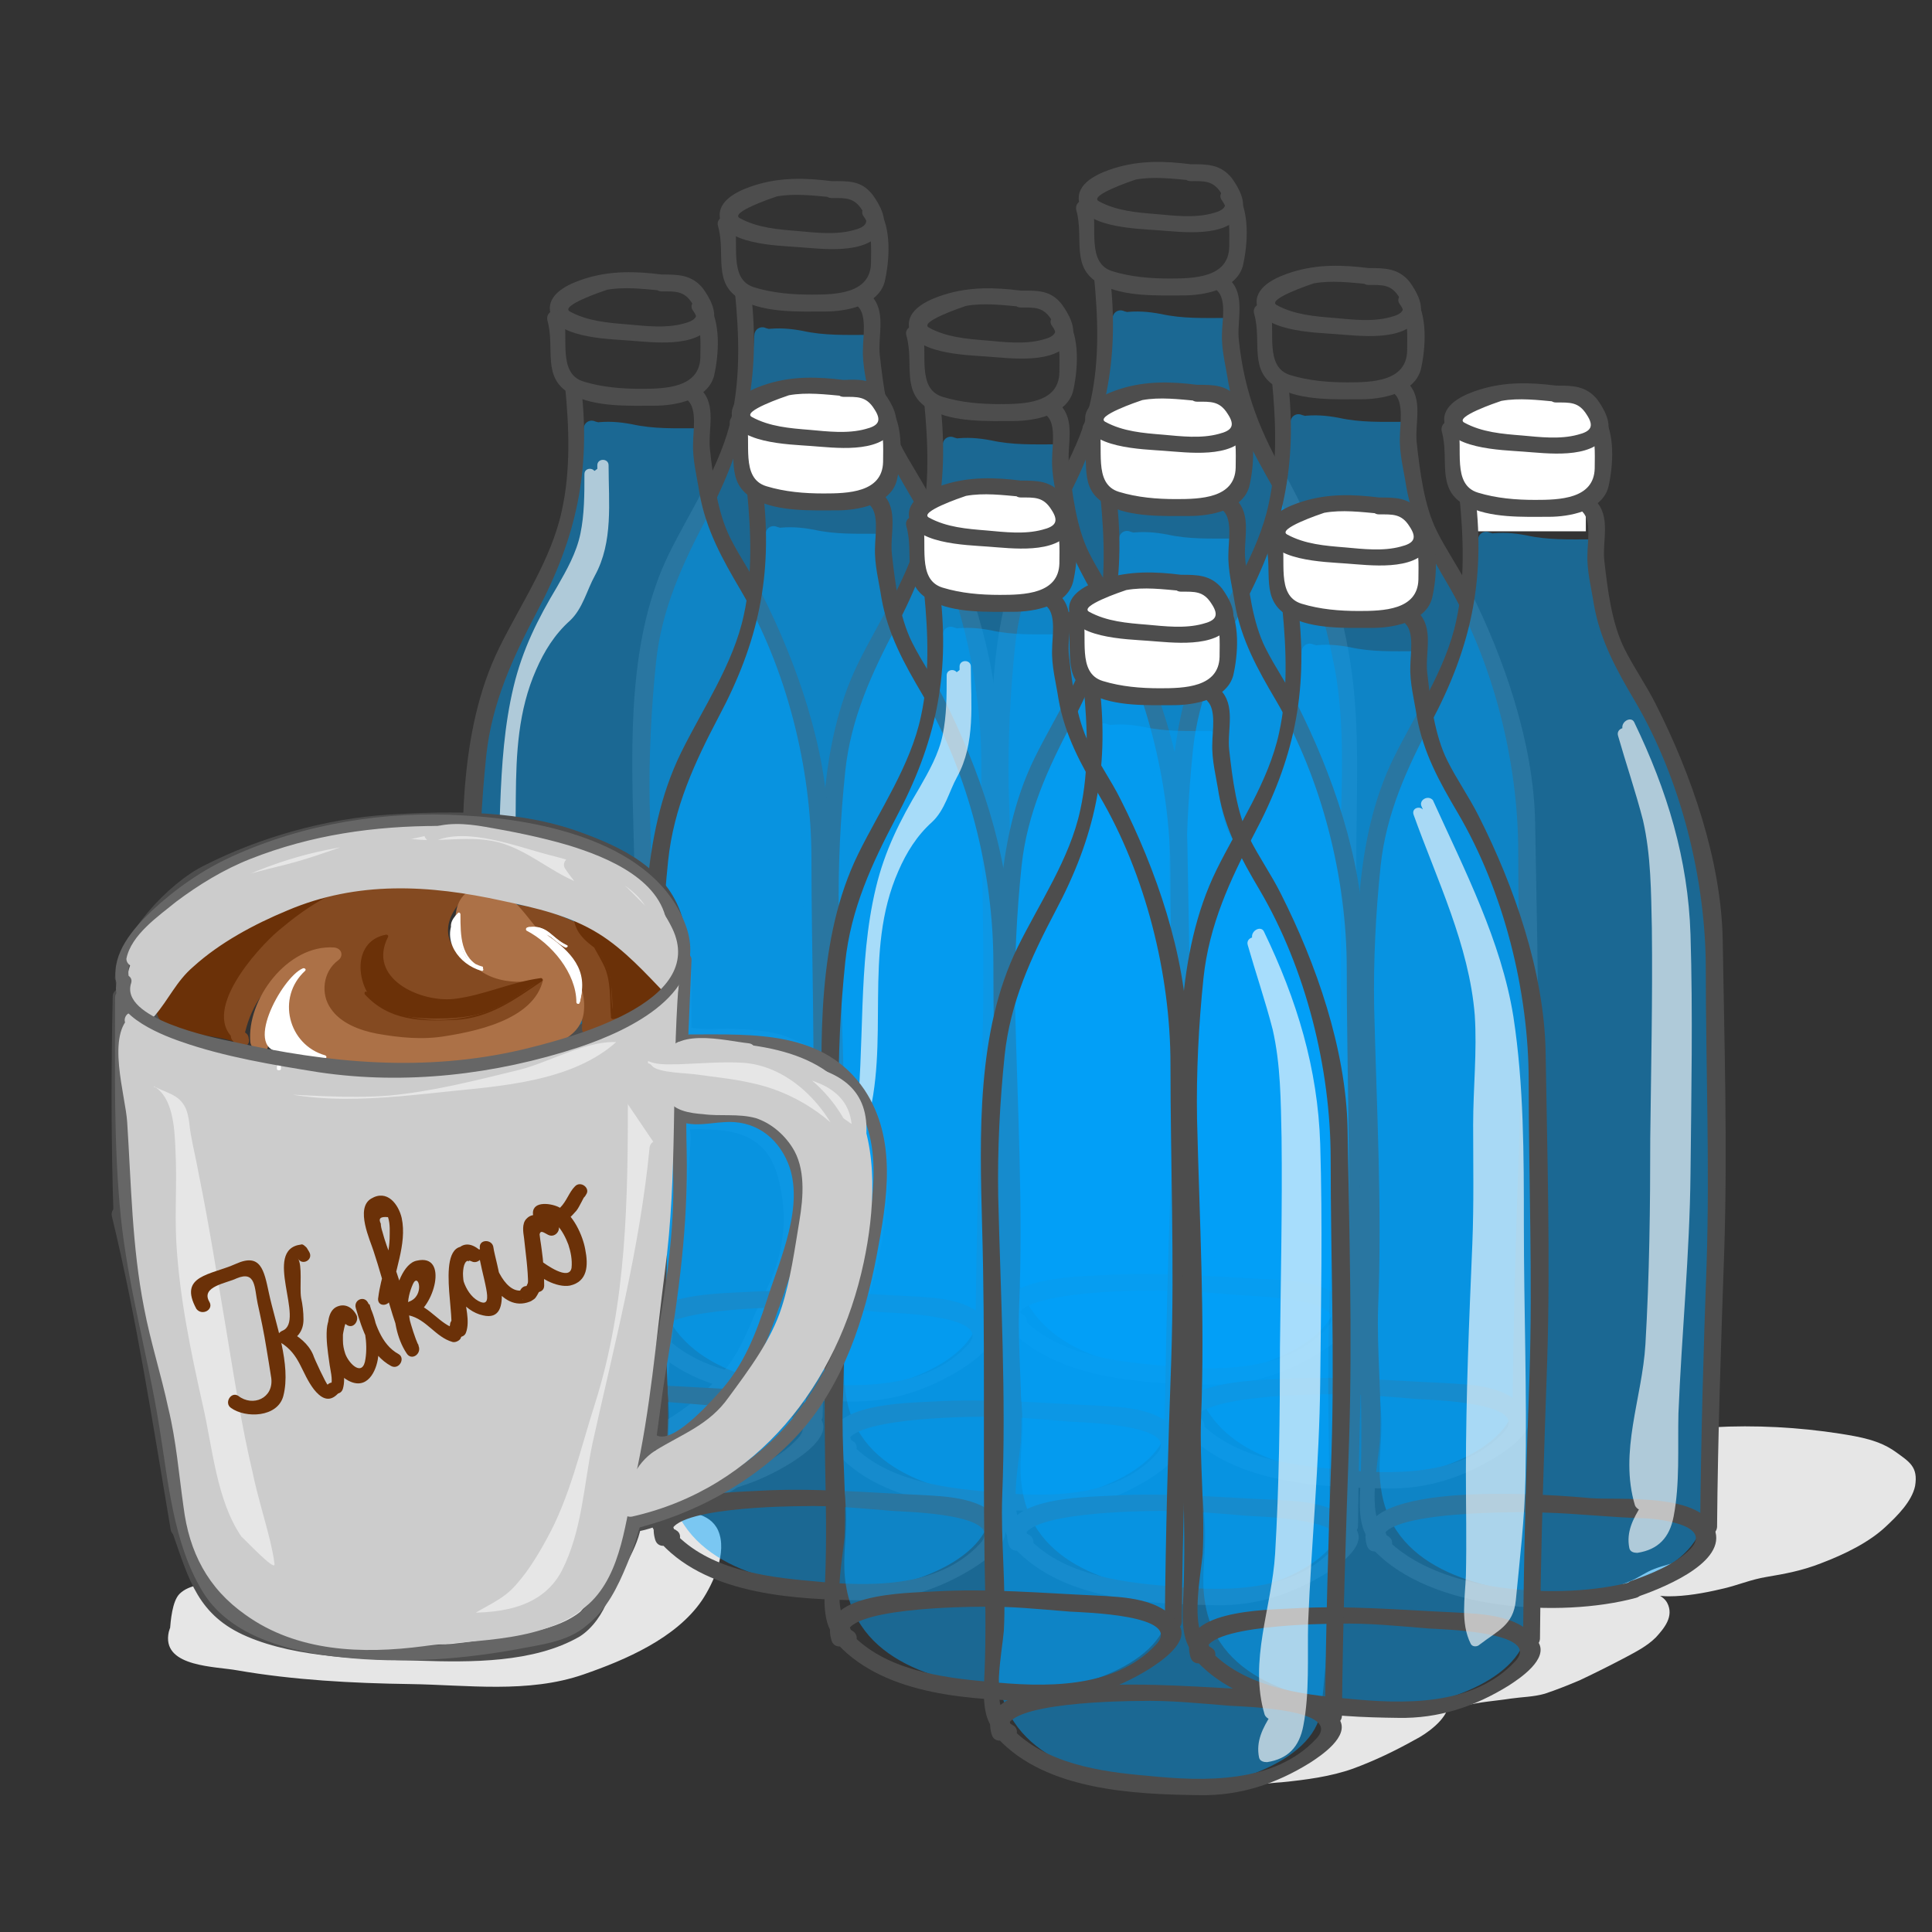 <?xml version="1.0" encoding="utf-8"?>
<!-- Generator: Adobe Illustrator 17.1.0, SVG Export Plug-In . SVG Version: 6.00 Build 0)  -->
<!DOCTYPE svg PUBLIC "-//W3C//DTD SVG 1.1//EN" "http://www.w3.org/Graphics/SVG/1.1/DTD/svg11.dtd">
<svg version="1.1" id="Ebene_1" xmlns="http://www.w3.org/2000/svg" xmlns:xlink="http://www.w3.org/1999/xlink" x="0px" y="0px"
	 width="240px" height="240px" viewBox="0 0 240 240" enable-background="new 0 0 240 240" xml:space="preserve">
<rect x="0" y="0" width="240" height="240" fill="#333333" stroke="none"/>
<path fill="#E6E6E6" d="M200,198.4c1.9-1,5.2-0.1,7.3-0.1c2.1,0,4.4-0.4,6.5-0.9c1.9-0.4,3.7-1.2,5.6-1.5c2.4-0.4,4.5-0.8,6.8-1.7
	c2.9-1.1,6-2.6,8.1-4.6c1.4-1.3,3.2-3.1,3.6-5c0.4-2.4-0.7-3-2.5-4.3c-2-1.4-4.3-1.8-6.8-2.2c-5.1-0.8-10.6-1.1-15.8-0.8
	c-1.1,4.5,0.3,10.1-1.4,14.2c-1,2.5-3.6,2.5-5.9,3.4c-1.1,0.4-2.1,1.2-3.2,1.6C201.4,196.9,199.9,197.2,200,198.4z"/>
<path fill="#E6E6E6" d="M26,198.8c-2.1-0.5-4.9,2.3-5.1,4.3c-0.5,4,5.9,3.9,8.6,4.4c6.9,1.2,14.3,1.6,21.4,1.7
	c7.1,0.1,14.7,1.2,21.6-1.2c5.2-1.8,11.5-4.5,14.7-9.2c1.4-2.1,3.2-6,2-8.7c-1-2.2-3.8-2.4-6-2.4c-2.6,0-4.8,0.2-7.3,1.1
	c-7.2,2.6-14.4,5-21.8,6.8c-6.1,1.4-12.3,2.4-18.5,1.6c-2.8-0.4-5.5-0.5-8.4-0.5c-1.5,0-3.7,0.1-4.9,1.3c-0.9,0.9-1.1,3.3-1.2,4.6"
	/>
<path fill="#E6E6E6" d="M154.2,221.8c1.7,0,3.3-0.3,5-0.4c3-0.3,6.1-0.7,8.9-1.7c2.7-1,5.2-2.2,7.7-3.6c1.4-0.7,3.9-2.5,4.1-4.2
	c-2.5,0.3-5,0.5-7.6,0.5c-1.5,0-2.9-0.3-4.5-0.3c-0.9,0-2.1-0.3-3,0c0,1.1,0.3,2.4,0.1,3.4c-0.3,1.3-1.6,2.3-2.7,2.7
	c-1.2,0.5-2.5,0.8-3.6,1.3c-0.6,0.3-1.1,0.8-1.7,1C155.9,221,154.2,220.5,154.2,221.8z"/>
<path fill="#E6E6E6" d="M182,211.9c1.8-0.5,3.8-0.6,5.7-0.9c1.4-0.2,2.8-0.2,4.2-0.6c1.5-0.5,3-1.1,4.4-1.7c1.9-0.9,3.7-1.8,5.6-2.8
	c1.3-0.7,2.7-1.4,3.8-2.5c1-1.1,2.3-2.6,1.4-4.3c-0.5-0.9-1.7-1.3-2.7-1.6c-1.5-0.4-3.1,0.2-4.6,0.4c-1.8,0.2-3.5,0.6-5.3,0.8
	c-0.8,0.1-2.2-0.1-3,0.2c-0.9,0.4-1.1,1.9-1.3,2.8c-0.2,1-0.1,2.1-0.5,3.1c-0.4,1.1-1.1,1.5-2,2.3c-0.6,0.5-0.9,1-1.5,1.5
	c-0.7,0.7-1.6,1.9-2.5,2.3c-0.7,0.3-1.7,0.1-2,1"/>
<g>
	<g>
		<path fill="#4D4D4D" d="M83.3,139.5c1,1.7,0.2,5.2,0,6.8c-0.4,3-0.6,6.1-0.8,9.2c-0.6,7.2-1.4,14.4-2.3,21.5
			c-0.2,1.3,1.8,1.9,2,0.5c1-7.3,1.6-14.7,2.4-22c0.4-3.6,0.8-7.3,1-10.9c0.1-2.1,0.6-4.3-0.5-6.2C84.4,137.4,82.6,138.4,83.3,139.5
			L83.3,139.5z"/>
	</g>
</g>
<g>
	<g>
		<path fill="#4D4D4D" d="M85.3,140.3c4.8-0.1,9.7,0,11.3,5.8c1.4,5.1,0.8,9.8-1.6,14.5c-1.7,3.3-2.6,6.7-5,9.6
			c-2.5,3.1-5.6,5.5-9.2,7.3c-1.2,0.6-0.1,2.4,1,1.8c9.6-4.8,15.7-14.9,17.6-25.3c0.7-3.8-0.1-9.1-2.5-12.2
			c-2.8-3.7-7.4-3.6-11.6-3.5C84,138.2,84,140.3,85.3,140.3L85.3,140.3z"/>
	</g>
</g>
<g>
	<g>
		<path fill="#4D4D4D" d="M84.2,129.1c1.5,0.7,2.8,0.6,4.5,0.6c4.5-0.2,8.8,0.7,12.7,3c8.8,5.2,7.2,17.4,5.2,25.8
			c-1.9,8.1-6.1,14.9-11.7,20.9c-2.6,2.8-5.9,4.7-9.4,6c-2.3,0.8-4.7,2.5-7.1,2.9c-1.3,0.2-0.8,2.2,0.5,2c3.3-0.5,6.5-2.6,9.6-3.9
			c3-1.2,5.5-3.3,7.8-5.5c6.6-6.3,10.6-14.7,12.6-23.4c1.5-6.4,2.9-17.1-1.9-22.5c-2.6-2.9-5.6-4.8-9.2-6.2c-2.1-0.8-4.5-0.9-6.7-1
			c-1.8-0.1-4.3,0.3-6-0.4C84.1,126.7,83,128.5,84.2,129.1L84.2,129.1z"/>
	</g>
</g>
<g>
	<g>
		<path fill="#4D4D4D" d="M21.5,190.6c2,5.7,3.1,10.1,9.2,12.7c6.3,2.7,14.7,2.8,21.4,3c6.3,0.2,14.2,0.3,19.9-3
			c1.6-1,2.9-2.9,3.5-4.6c1.2-2.9,3.5-5.8,4.1-8.9c0.3-1.3-1.7-1.8-2-0.5c-0.4,2.2-2.1,4-2.9,6c-1.5,3.3-2.2,5.8-6,7.3
			c-5.1,2-11.2,1.7-16.6,1.6c-6-0.1-11.9-1-17.8-2.1c-7.2-1.3-8.7-6-10.8-12.1C23,188.8,21,189.4,21.5,190.6L21.5,190.6z"/>
	</g>
</g>
<g>
	<g>
		<path fill="#4D4D4D" d="M13.9,151.1c3.1,12.8,5.1,25.9,7.3,38.9c0.2,1.3,2.2,0.8,2-0.5c-2.2-13-4.3-26.1-7.3-38.9
			C15.6,149.2,13.6,149.8,13.9,151.1L13.9,151.1z"/>
	</g>
</g>
<g>
	<g>
		<path fill="#4D4D4D" d="M14,123.8c-0.2,9-0.2,18.1,0.1,27.1c0.1,1.3,2.1,1.3,2.1,0c-0.3-9-0.3-18.1-0.1-27.1
			C16.1,122.5,14,122.5,14,123.8L14,123.8z"/>
	</g>
</g>
<g>
	<g>
		<path fill="#4D4D4D" d="M83.8,120.9c0,2.2,0,4.5,0,6.7c0,1.3,2.1,1.3,2.1,0c0-2.2,0-4.5,0-6.7C85.9,119.5,83.8,119.5,83.8,120.9
			L83.8,120.9z"/>
	</g>
</g>
<g>
	<g opacity="0.47">
		<path fill="#00A3FF" d="M139.9,39.9c1.9-0.7,4.7,0.5,6.8,0.6c1.9,0.1,3.8-0.1,5.7,0c0.3,5.1-0.1,10,2.9,14.6
			c2.9,4.5,5.6,8.4,7.3,13.5c3.6,10.8,4.5,22.8,4,34.1c-0.6,13.9-0.2,28-0.2,42c0,3.6-0.4,6.9-0.8,10.4c-0.2,2.3,0.3,5.2-0.7,7.4
			c-1.7,3.8-9.7,6.4-13.6,7c-3.1,0.4-5.1,0.2-8-0.6c-2.7-0.8-5.6-0.7-8.2-1.9c-5.2-2.5-7.7-6.7-8-12.3c-0.1-2.4,0.6-4.6,0.4-7
			c-0.2-2.4-0.6-4.7-0.8-7.1c-0.4-5.1-0.6-9.9-0.2-15c0.4-4.8-0.4-9.6-0.4-14.3c0-5.1-0.4-10.2-0.4-15.3c-0.1-9.1,0.9-17.7,3.2-26.4
			c1.6-5.7,5.7-10,7.7-15.7c1.7-4.8,2.7-9.2,2.8-14.3C139.5,39.7,139.7,39.8,139.9,39.9"/>
		<g>
			<path fill="#00A3FF" d="M140.1,40.9c2.1-0.4,3.3,0.2,5.2,0.5c2.3,0.3,4.7,0.2,7,0.2c-0.3-0.3-0.7-0.7-1-1
				c0.2,4.7,0.3,9.1,2.2,13.5c2.5,5.8,6.6,10.3,8.6,16.5c3.9,12.3,3.5,25.1,3.2,37.8c-0.4,12.7,0.2,25.4,0,38.1
				c-0.1,2.9-0.5,5.8-0.7,8.7c-0.3,3.6,0.4,6.9-3,9.4c-3.7,2.8-9.1,4-13.6,4.1c-3,0.1-6.4-1.2-9.4-1.7c-3.5-0.6-6.4-2.6-8.5-5.5
				c-3.4-4.8-1.4-11.8-2-17.3c-0.7-6.2-1-12.4-0.6-18.6c0.4-6-0.3-12.1-0.5-18.2c-0.3-12.8-0.5-25,2.8-37.6
				c1.4-5.2,5.2-9.2,7.1-14.2c2-5.2,3.2-10.5,3.4-16c-0.4,0.3-0.9,0.7-1.3,1c0.2,0.1,0.4,0.1,0.6,0.2c1.3,0.4,1.8-1.6,0.5-2
				c-0.2-0.1-0.4-0.1-0.6-0.2c-0.7-0.2-1.3,0.3-1.3,1c-0.4,7.5-2.4,14.4-6.3,20.9c-3.3,5.6-5,11-6.1,17.5
				c-2.4,13.2-1.5,27.1-0.6,40.4c0.5,6.8-0.3,13.5,0.1,20.3c0.2,3.6,0.9,7.2,0.9,10.8c0,2.8-0.5,5.3,0,8.2
				c1.6,10.1,13.1,12.4,21.6,13c5.6,0.5,17.6-2.8,18.4-9.6c1.7-13.6,0.9-27.6,0.9-41.3c0-13.7,1.3-27.4-1-41c-1-5.9-2.7-11.7-5.5-17
				c-1.6-3-3.7-5.8-5.4-8.8c-2.1-3.6-1.7-8.5-1.9-12.5c0-0.6-0.5-1-1-1c-2.8,0-5.4,0.1-8.1-0.5c-1.6-0.3-3-0.4-4.6-0.2
				C138.3,39.2,138.8,41.1,140.1,40.9L140.1,40.9z"/>
		</g>
	</g>
	<g>
		<g>
			<path fill="#4D4D4D" d="M147.9,20.4c-3.2-0.4-6.3-0.5-9.5,0.5c-1.6,0.5-4.4,1.6-4.4,3.7c0,3.7,7.3,3.8,9.8,4
				c2.9,0.2,8.5,1,10.3-2c0.9-1.4-0.3-3.4-1.1-4.5C151.6,20.4,150,20.4,147.9,20.4c-1.3,0-1.3,2.1,0,2.1c1.7,0,2.8-0.1,3.8,1.5
				c1,1.5,0.5,2.1-1.1,2.5c-2.2,0.6-4.7,0.3-6.9,0.1c-2.5-0.2-5-0.4-7.2-1.6c-1.3-0.7,4-2.5,4.6-2.7c2.2-0.4,4.6-0.1,6.8,0.1
				C149.2,22.6,149.2,20.6,147.9,20.4L147.9,20.4z"/>
		</g>
	</g>
	<g>
		<g>
			<path fill="#4D4D4D" d="M133.7,26.1c1,3.5-0.8,7.2,3,9.2c2.9,1.6,7.2,1.4,10.3,1.4c2.5,0,6.6-0.7,7.4-3.7
				c0.6-2.6,0.9-6.8-0.8-9.1c-0.8-1.1-2.6,0-1.8,1c1.1,1.5,0.9,4,0.9,5.8c-0.1,3.8-4.4,3.9-7.4,3.9c-2.4,0-4.8-0.2-7.1-0.9
				c-3.3-1-1.8-5.6-2.5-8.2C135.4,24.3,133.4,24.8,133.7,26.1L133.7,26.1z"/>
		</g>
	</g>
	<g>
		<g>
			<path fill="#4D4D4D" d="M135.9,34.3c0.5,5.1,0.7,10.4-0.4,15.4c-1.3,6.1-5.1,11.6-7.8,17.1c-5.1,10.4-4.7,23.3-4.4,34.6
				c0.4,13.7,0.1,27.4,0.3,41.2c0.1,4.8,0.2,9.5,0,14.3c-0.1,2.2-0.4,5.7,1.4,7.3c1,0.9,2.5-0.6,1.5-1.5c-2.1-1.8-0.7-8.5-0.5-11
				c0.3-5.6-0.4-11.2-0.2-16.8c0.5-12.4-0.2-24.8-0.5-37.2c-0.1-5.8,0.2-11.7,0.8-17.5c0.7-6.6,3.3-12.2,6.3-17.9
				c4.9-9.2,6.7-17.5,5.5-27.9C137.8,33,135.8,32.9,135.9,34.3L135.9,34.3z"/>
		</g>
	</g>
	<g>
		<g>
			<path fill="#4D4D4D" d="M158.1,60.4c3.7,6.7,6.1,14.7,7.6,22.1c1.8,8.9,0.6,18.7,0.8,27.7c0.3,17.3-0.6,34.5-0.8,51.8
				c0,1.3,2,1.3,2.1,0c0.1-8.4,0.6-16.7,0.6-25c0-9.6,0.2-19.1,0.1-28.7c-0.1-8.8,0.6-17.7-0.8-26.3c-1.2-7.6-4.1-15.9-7.8-22.6
				C159.3,58.2,157.5,59.3,158.1,60.4L158.1,60.4z"/>
		</g>
	</g>
	<g>
		<g>
			<path fill="#4D4D4D" d="M151.2,36.1c1.2,1.1,0.6,3.9,0.6,5.3c-0.1,2,0.5,4.2,0.8,6.2c0.9,4.9,3.1,8.6,5.5,12.9
				c0.7,1.1,2.4,0.1,1.8-1c-3.3-5.7-5.3-10.6-6-17.2c-0.3-2.4,0.9-5.7-1.2-7.6C151.7,33.7,150.2,35.2,151.2,36.1L151.2,36.1z"/>
		</g>
	</g>
	<g>
		<g>
			<path fill="#4D4D4D" d="M127.1,163.3c-0.1-0.1-0.2-0.1-0.4-0.2c-0.4-0.2-1-0.2-1.2,0.2c-0.1,0.1-0.1,0.1-0.2,0.2
				c-0.4,0.4-0.4,1,0,1.5c6,6.4,16.8,6.9,25,7c5,0.1,9.5-1.4,13.7-4c1.4-0.9,5-3.3,3.7-5.4c-2.1-3.4-6.8-3.5-10.4-3.7
				c-6.7-0.3-13.3-0.9-20.1-0.5c-3.4,0.2-14.5,0.2-12.7,6.1c0.4,1.3,2.4,0.7,2-0.5c-1.1-3.6,15.2-3.7,16.3-3.7
				c3.8-0.1,7.5,0.3,11.3,0.6c1.6,0.1,14.2,0.4,10.7,4.1c-5.2,5.6-14,5.3-20.9,4.6c-5.9-0.5-12.8-1.5-17-6c0,0.5,0,1,0,1.5
				c-0.2,0.1-0.5,0.1-0.7,0.2C127.2,165.7,128.2,164,127.1,163.3L127.1,163.3z"/>
		</g>
	</g>
</g>
<g>
	<g opacity="0.46">
		<path fill="#00A3FF" d="M95.3,42c1.9-0.7,4.7,0.5,6.8,0.6c1.9,0.1,3.8-0.1,5.7,0c0.3,5.1-0.1,10,2.9,14.6
			c2.9,4.5,5.6,8.4,7.3,13.5c3.6,10.8,4.5,22.8,4,34.1c-0.6,13.9-0.2,28-0.2,42c0,3.6-0.4,6.9-0.8,10.4c-0.2,2.3,0.3,5.2-0.7,7.4
			c-1.7,3.8-9.7,6.4-13.6,7c-3.1,0.4-5.1,0.2-8-0.6c-2.7-0.8-5.6-0.7-8.2-1.9c-5.2-2.5-7.7-6.7-8-12.3c-0.1-2.4,0.6-4.6,0.4-7
			c-0.2-2.4-0.6-4.7-0.8-7.1c-0.4-5.1-0.6-9.9-0.2-15c0.4-4.8-0.4-9.6-0.4-14.3c0-5.1-0.4-10.2-0.4-15.3c-0.1-9.1,0.9-17.7,3.2-26.4
			c1.6-5.7,5.7-10,7.7-15.7c1.7-4.8,2.7-9.2,2.8-14.3C94.9,41.8,95.1,41.8,95.3,42"/>
		<g>
			<path fill="#00A3FF" d="M95.6,43c2.1-0.4,3.3,0.2,5.2,0.5c2.3,0.3,4.7,0.2,7,0.2c-0.3-0.3-0.7-0.7-1-1c0.2,4.7,0.3,9.1,2.2,13.5
				c2.5,5.8,6.6,10.3,8.6,16.5c3.9,12.3,3.5,25.1,3.2,37.8c-0.4,12.7,0.2,25.4,0,38.1c-0.1,2.9-0.5,5.8-0.7,8.7
				c-0.3,3.6,0.4,6.9-3,9.4c-3.7,2.8-9.1,4-13.6,4.1c-3,0.1-6.4-1.2-9.4-1.7c-3.5-0.6-6.4-2.6-8.5-5.5c-3.4-4.8-1.4-11.8-2-17.3
				c-0.7-6.2-1-12.4-0.6-18.6c0.4-6-0.3-12.1-0.5-18.2c-0.3-12.8-0.5-25,2.8-37.6c1.4-5.2,5.2-9.2,7.1-14.2c2-5.2,3.2-10.5,3.4-16
				c-0.4,0.3-0.9,0.7-1.3,1c0.2,0.1,0.4,0.1,0.6,0.2c1.3,0.4,1.8-1.6,0.5-2c-0.2-0.1-0.4-0.1-0.6-0.2c-0.7-0.2-1.3,0.3-1.3,1
				c-0.4,7.5-2.4,14.4-6.3,20.9c-3.3,5.6-5,11-6.1,17.5c-2.4,13.2-1.5,27.1-0.6,40.4c0.5,6.8-0.3,13.5,0.1,20.3
				c0.2,3.6,0.9,7.2,0.9,10.8c0,2.8-0.5,5.3,0,8.2c1.6,10.1,13.1,12.4,21.6,13c5.6,0.5,17.6-2.8,18.4-9.6
				c1.7-13.6,0.9-27.6,0.9-41.3c0-13.7,1.3-27.4-1-41c-1-5.9-2.7-11.7-5.5-17c-1.6-3-3.7-5.8-5.4-8.8c-2.1-3.6-1.7-8.5-1.9-12.5
				c0-0.6-0.5-1-1-1c-2.8,0-5.4,0.1-8.1-0.5c-1.6-0.3-3-0.4-4.6-0.2C93.7,41.2,94.3,43.2,95.6,43L95.6,43z"/>
		</g>
	</g>
	<g>
		<g>
			<path fill="#4D4D4D" d="M103.3,22.5c-3.2-0.4-6.3-0.5-9.5,0.5c-1.6,0.5-4.4,1.6-4.4,3.7c0,3.7,7.3,3.8,9.8,4
				c2.9,0.2,8.5,1,10.3-2c0.9-1.4-0.3-3.4-1.1-4.5C107,22.4,105.4,22.5,103.3,22.5c-1.3,0-1.3,2.1,0,2.1c1.7,0,2.8-0.1,3.8,1.5
				c1,1.5,0.5,2.1-1.1,2.5c-2.2,0.6-4.7,0.3-6.9,0.1c-2.5-0.2-5-0.4-7.2-1.6c-1.3-0.7,4-2.5,4.6-2.7c2.2-0.4,4.6-0.1,6.8,0.1
				C104.7,24.7,104.6,22.6,103.3,22.5L103.3,22.5z"/>
		</g>
	</g>
	<g>
		<g>
			<path fill="#4D4D4D" d="M89.2,28.1c1,3.5-0.8,7.2,3,9.2c2.9,1.6,7.2,1.4,10.3,1.4c2.5,0,6.6-0.7,7.4-3.7c0.6-2.6,0.9-6.8-0.8-9.1
				c-0.8-1.1-2.6,0-1.8,1c1.1,1.5,0.9,4,0.9,5.8c-0.1,3.8-4.4,3.9-7.4,3.9c-2.4,0-4.8-0.2-7.1-0.9c-3.3-1-1.8-5.6-2.5-8.2
				C90.8,26.3,88.8,26.9,89.2,28.1L89.2,28.1z"/>
		</g>
	</g>
	<g>
		<g>
			<path fill="#4D4D4D" d="M91.3,36.3c0.5,5.1,0.7,10.4-0.4,15.4c-1.3,6.1-5.1,11.6-7.8,17.1c-5.1,10.4-4.7,23.3-4.4,34.6
				c0.4,13.7,0.1,27.4,0.3,41.2c0.1,4.8,0.2,9.5,0,14.3c-0.1,2.2-0.4,5.7,1.4,7.3c1,0.9,2.5-0.6,1.5-1.5c-2.1-1.8-0.7-8.5-0.5-11
				c0.3-5.6-0.4-11.2-0.2-16.8c0.5-12.4-0.2-24.8-0.5-37.2c-0.1-5.8,0.2-11.7,0.8-17.5c0.7-6.6,3.3-12.2,6.3-17.9
				c4.9-9.2,6.7-17.5,5.5-27.9C93.2,35,91.2,35,91.3,36.3L91.3,36.3z"/>
		</g>
	</g>
	<g>
		<g>
			<path fill="#4D4D4D" d="M106.6,38.1c1.1,1.1,0.6,3.8,0.6,5.2c-0.1,2.1,0.5,4.3,0.8,6.3c0.8,4.5,2.8,8.1,5.1,12
				c5.7,9.7,8.8,22.1,8.8,33.3c0,12.2,0.5,24.4,0.1,36.6c-0.4,10.9-0.7,21.8-0.8,32.7c0,1.3,2,1.3,2.1,0c0.1-11.5,0.5-23.1,0.9-34.6
				c0.4-12.7,0-25.7-0.2-38.4c-0.2-9.9-3.9-20.5-8.3-29.2c-1.2-2.4-2.7-4.5-3.9-6.9c-1.6-3.2-2.1-7.4-2.5-10.9
				c-0.3-2.5,0.9-5.6-1.2-7.6C107.1,35.8,105.7,37.2,106.6,38.1L106.6,38.1z"/>
		</g>
	</g>
	<g>
		<g>
			<path fill="#4D4D4D" d="M82.5,165.4c-0.1-0.1-0.2-0.1-0.4-0.2c-0.4-0.2-1-0.2-1.2,0.2c-0.1,0.1-0.1,0.1-0.2,0.2
				c-0.4,0.4-0.4,1,0,1.5c6,6.4,16.8,6.9,25,7c5,0.1,9.5-1.4,13.7-4c1.4-0.9,5-3.3,3.7-5.4c-2.1-3.4-6.8-3.5-10.4-3.7
				c-6.7-0.3-13.3-0.9-20.1-0.5c-3.4,0.2-14.5,0.2-12.7,6.1c0.4,1.3,2.4,0.7,2-0.5c-1.1-3.6,15.2-3.7,16.3-3.7
				c3.8-0.1,7.5,0.3,11.3,0.6c1.6,0.1,14.2,0.4,10.7,4.1c-5.2,5.6-14,5.3-20.9,4.6c-5.9-0.5-12.8-1.5-17-6c0,0.5,0,1,0,1.5
				c-0.2,0.1-0.5,0.1-0.7,0.2C82.6,167.8,83.6,166,82.5,165.4L82.5,165.4z"/>
		</g>
	</g>
</g>
<g>
	<g opacity="0.47">
		<path fill="#00A3FF" d="M161.9,52.8c1.9-0.7,4.7,0.5,6.8,0.6c1.9,0.1,3.8-0.1,5.7,0c0.3,5.1-0.1,10,2.9,14.6
			c2.9,4.5,5.6,8.4,7.3,13.5c3.6,10.8,4.5,22.8,4,34.1c-0.6,13.9-0.2,28-0.2,42c0,3.6-0.4,6.9-0.8,10.4c-0.2,2.3,0.3,5.2-0.7,7.4
			c-1.7,3.8-9.7,6.4-13.6,7c-3.1,0.4-5.1,0.2-8-0.6c-2.7-0.8-5.6-0.7-8.2-1.9c-5.2-2.5-7.7-6.7-8-12.3c-0.1-2.4,0.6-4.6,0.4-7
			c-0.2-2.4-0.6-4.7-0.8-7.1c-0.4-5.1-0.6-9.9-0.2-15c0.4-4.8-0.4-9.6-0.4-14.3c0-5.1-0.4-10.2-0.4-15.3c-0.1-9.1,0.9-17.7,3.2-26.4
			c1.6-5.7,5.7-10,7.7-15.7c1.7-4.8,2.7-9.2,2.8-14.3C161.5,52.6,161.7,52.7,161.9,52.8"/>
		<g>
			<path fill="#00A3FF" d="M162.2,53.8c2.1-0.4,3.3,0.2,5.2,0.5c2.3,0.3,4.7,0.2,7,0.2c-0.3-0.3-0.7-0.7-1-1
				c0.2,4.7,0.3,9.1,2.2,13.5c2.5,5.8,6.6,10.3,8.6,16.5c3.9,12.3,3.5,25.1,3.2,37.8c-0.4,12.7,0.2,25.4,0,38.1
				c-0.1,2.9-0.5,5.8-0.7,8.7c-0.3,3.6,0.4,6.9-3,9.4c-3.7,2.8-9.1,4-13.6,4.1c-3,0.1-6.4-1.2-9.4-1.7c-3.5-0.6-6.4-2.6-8.5-5.5
				c-3.4-4.8-1.4-11.8-2-17.3c-0.7-6.2-1-12.4-0.6-18.6c0.4-6-0.3-12.1-0.5-18.2c-0.3-12.8-0.5-25,2.8-37.6
				c1.4-5.2,5.2-9.2,7.1-14.2c2-5.2,3.2-10.5,3.4-16c-0.4,0.3-0.9,0.7-1.3,1c0.2,0.1,0.4,0.1,0.6,0.2c1.3,0.4,1.8-1.6,0.5-2
				c-0.2-0.1-0.4-0.1-0.6-0.2c-0.7-0.2-1.3,0.3-1.3,1c-0.4,7.5-2.4,14.4-6.3,20.9c-3.3,5.6-5,11-6.1,17.5
				c-2.4,13.2-1.5,27.1-0.6,40.4c0.5,6.8-0.3,13.5,0.1,20.3c0.2,3.6,0.9,7.2,0.9,10.8c0,2.8-0.5,5.3,0,8.2
				c1.6,10.1,13.1,12.4,21.6,13c5.6,0.5,17.6-2.8,18.4-9.6c1.7-13.6,0.9-27.6,0.9-41.3c0-13.7,1.3-27.4-1-41c-1-5.9-2.7-11.7-5.5-17
				c-1.6-3-3.7-5.8-5.4-8.8c-2.1-3.6-1.7-8.5-1.9-12.5c0-0.6-0.5-1-1-1c-2.8,0-5.4,0.1-8.1-0.5c-1.6-0.3-3-0.4-4.6-0.2
				C160.3,52.1,160.9,54.1,162.2,53.8L162.2,53.8z"/>
		</g>
	</g>
	<g>
		<g>
			<path fill="#4D4D4D" d="M170,33.3c-3.2-0.4-6.3-0.5-9.5,0.5c-1.6,0.5-4.4,1.6-4.4,3.7c0,3.7,7.3,3.8,9.8,4c2.9,0.2,8.5,1,10.3-2
				c0.9-1.4-0.3-3.4-1.1-4.5C173.7,33.3,172,33.3,170,33.3c-1.3,0-1.3,2.1,0,2.1c1.7,0,2.8-0.1,3.8,1.5c1,1.5,0.5,2.1-1.1,2.5
				c-2.2,0.6-4.7,0.3-6.9,0.1c-2.5-0.2-5-0.4-7.2-1.6c-1.3-0.7,4-2.5,4.6-2.7c2.2-0.4,4.6-0.1,6.8,0.1
				C171.3,35.5,171.3,33.5,170,33.3L170,33.3z"/>
		</g>
	</g>
	<g>
		<g>
			<path fill="#4D4D4D" d="M155.8,39c1,3.5-0.8,7.2,3,9.2c2.9,1.6,7.2,1.4,10.3,1.4c2.5,0,6.6-0.7,7.4-3.7c0.6-2.6,0.9-6.8-0.8-9.1
				c-0.8-1.1-2.6,0-1.8,1c1.1,1.5,0.9,4,0.9,5.8c-0.1,3.8-4.4,3.9-7.4,3.9c-2.4,0-4.8-0.2-7.1-0.9c-3.3-1-1.8-5.6-2.5-8.2
				C157.4,37.2,155.4,37.7,155.8,39L155.8,39z"/>
		</g>
	</g>
	<g>
		<g>
			<path fill="#4D4D4D" d="M158,47.2c0.5,5.1,0.7,10.4-0.4,15.4c-1.3,6.1-5.1,11.6-7.8,17.1c-5.1,10.4-4.7,23.3-4.4,34.6
				c0.4,13.7,0.1,27.4,0.3,41.2c0.1,4.8,0.2,9.5,0,14.3c-0.1,2.2-0.4,5.7,1.4,7.3c1,0.9,2.5-0.6,1.5-1.5c-2.1-1.8-0.7-8.5-0.5-11
				c0.3-5.6-0.4-11.2-0.2-16.8c0.5-12.4-0.2-24.8-0.5-37.2c-0.1-5.8,0.2-11.7,0.8-17.5c0.7-6.6,3.3-12.2,6.3-17.9
				c4.9-9.2,6.7-17.5,5.5-27.9C159.9,45.9,157.8,45.9,158,47.2L158,47.2z"/>
		</g>
	</g>
	<g>
		<g>
			<path fill="#4D4D4D" d="M173.3,49c1.1,1.1,0.6,3.8,0.6,5.2c-0.1,2.1,0.5,4.3,0.8,6.3c0.8,4.5,2.8,8.1,5.1,12
				c5.7,9.7,8.8,22.1,8.8,33.3c0,12.2,0.5,24.4,0.1,36.6c-0.4,10.9-0.7,21.8-0.8,32.7c0,1.3,2,1.3,2.1,0c0.1-11.5,0.5-23.1,0.9-34.6
				c0.4-12.7,0-25.7-0.2-38.4c-0.2-9.9-3.9-20.5-8.3-29.2c-1.2-2.4-2.7-4.5-3.9-6.9c-1.6-3.2-2.1-7.4-2.5-10.9
				c-0.3-2.5,0.9-5.6-1.2-7.6C173.8,46.6,172.3,48.1,173.3,49L173.3,49z"/>
		</g>
	</g>
	<g>
		<g>
			<path fill="#4D4D4D" d="M149.1,176.2c-0.1-0.1-0.2-0.1-0.4-0.2c-0.4-0.2-1-0.2-1.2,0.2c-0.1,0.1-0.1,0.1-0.2,0.2
				c-0.4,0.4-0.4,1,0,1.5c6,6.4,16.8,6.9,25,7c5,0.1,9.5-1.4,13.7-4c1.4-0.9,5-3.3,3.7-5.4c-2.1-3.4-6.8-3.5-10.4-3.7
				c-6.7-0.3-13.3-0.9-20.1-0.5c-3.4,0.2-14.5,0.2-12.7,6.1c0.4,1.3,2.4,0.7,2-0.5c-1.1-3.6,15.2-3.7,16.3-3.7
				c3.8-0.1,7.5,0.3,11.3,0.6c1.6,0.1,14.2,0.4,10.7,4.1c-5.2,5.6-14,5.3-20.9,4.6c-5.9-0.5-12.8-1.5-17-6c0,0.5,0,1,0,1.5
				c-0.2,0.1-0.5,0.1-0.7,0.2C149.2,178.7,150.3,176.9,149.1,176.2L149.1,176.2z"/>
		</g>
	</g>
</g>
<g>
	<g opacity="0.47">
		<path fill="#00A3FF" d="M118.7,55.6c1.9-0.7,4.7,0.5,6.8,0.6c1.9,0.1,3.8-0.1,5.7,0c0.3,5.1-0.1,10,2.9,14.6
			c2.9,4.5,5.6,8.4,7.3,13.5c3.6,10.8,4.5,22.8,4,34.1c-0.6,13.9-0.2,28-0.2,42c0,3.6-0.4,6.9-0.8,10.4c-0.2,2.3,0.3,5.2-0.7,7.4
			c-1.7,3.8-9.7,6.4-13.6,7c-3.1,0.4-5.1,0.2-8-0.6c-2.7-0.8-5.6-0.7-8.2-1.9c-5.2-2.5-7.7-6.7-8-12.3c-0.1-2.4,0.6-4.6,0.4-7
			c-0.2-2.4-0.6-4.7-0.8-7.1c-0.4-5.1-0.6-9.9-0.2-15c0.4-4.8-0.4-9.6-0.4-14.3c0-5.1-0.4-10.2-0.4-15.3c-0.1-9.1,0.9-17.7,3.2-26.4
			c1.6-5.7,5.7-10,7.7-15.7c1.7-4.8,2.7-9.2,2.8-14.3C118.3,55.4,118.5,55.4,118.7,55.6"/>
		<g>
			<path fill="#00A3FF" d="M119,56.6c2.1-0.4,3.3,0.2,5.2,0.5c2.3,0.3,4.7,0.2,7,0.2c-0.3-0.3-0.7-0.7-1-1c0.2,4.7,0.3,9.1,2.2,13.5
				c2.5,5.8,6.6,10.3,8.6,16.5c3.9,12.3,3.5,25.1,3.2,37.8c-0.4,12.7,0.2,25.4,0,38.1c-0.1,2.9-0.5,5.8-0.7,8.7
				c-0.3,3.6,0.4,6.9-3,9.4c-3.7,2.8-9.1,4-13.6,4.1c-3,0.1-6.4-1.2-9.4-1.7c-3.5-0.6-6.4-2.6-8.5-5.5c-3.4-4.8-1.4-11.8-2-17.3
				c-0.7-6.2-1-12.4-0.6-18.6c0.4-6-0.3-12.1-0.5-18.2c-0.3-12.8-0.5-25,2.8-37.6c1.4-5.2,5.2-9.2,7.1-14.2c2-5.2,3.2-10.5,3.4-16
				c-0.4,0.3-0.9,0.7-1.3,1c0.2,0.1,0.4,0.1,0.6,0.2c1.3,0.4,1.8-1.6,0.5-2c-0.2-0.1-0.4-0.1-0.6-0.2c-0.7-0.2-1.3,0.3-1.3,1
				c-0.4,7.5-2.4,14.4-6.3,20.9c-3.3,5.6-5,11-6.1,17.5c-2.4,13.2-1.5,27.1-0.6,40.4c0.5,6.8-0.3,13.5,0.1,20.3
				c0.2,3.6,0.9,7.2,0.9,10.8c0,2.8-0.5,5.3,0,8.2c1.6,10.1,13.1,12.4,21.6,13c5.6,0.5,17.6-2.8,18.4-9.6
				c1.7-13.6,0.9-27.6,0.9-41.3c0-13.7,1.3-27.4-1-41c-1-5.9-2.7-11.7-5.5-17c-1.6-3-3.7-5.8-5.4-8.8c-2.1-3.6-1.7-8.5-1.9-12.5
				c0-0.6-0.5-1-1-1c-2.8,0-5.4,0.1-8.1-0.5c-1.6-0.3-3-0.4-4.6-0.2C117.1,54.8,117.7,56.8,119,56.6L119,56.6z"/>
		</g>
	</g>
	<g>
		<g>
			<path fill="#4D4D4D" d="M126.8,36.1c-3.2-0.4-6.3-0.5-9.5,0.5c-1.6,0.5-4.4,1.6-4.4,3.7c0,3.7,7.3,3.8,9.8,4
				c2.9,0.2,8.5,1,10.3-2c0.9-1.4-0.3-3.4-1.1-4.5C130.5,36,128.8,36.1,126.8,36.1c-1.3,0-1.3,2.1,0,2.1c1.7,0,2.8-0.1,3.8,1.5
				c1,1.5,0.5,2.1-1.1,2.5c-2.2,0.6-4.7,0.3-6.9,0.1c-2.5-0.2-5-0.4-7.2-1.6c-1.3-0.7,4-2.5,4.6-2.7c2.2-0.4,4.6-0.1,6.8,0.1
				C128.1,38.3,128.1,36.2,126.8,36.1L126.8,36.1z"/>
		</g>
	</g>
	<g>
		<g>
			<path fill="#4D4D4D" d="M112.6,41.7c1,3.5-0.8,7.2,3,9.2c2.9,1.6,7.2,1.4,10.3,1.4c2.5,0,6.6-0.7,7.4-3.7
				c0.6-2.6,0.9-6.8-0.8-9.1c-0.8-1.1-2.6,0-1.8,1c1.1,1.5,0.9,4,0.9,5.8c-0.1,3.8-4.4,3.9-7.4,3.9c-2.4,0-4.8-0.2-7.1-0.9
				c-3.3-1-1.8-5.6-2.5-8.2C114.2,39.9,112.2,40.5,112.6,41.7L112.6,41.7z"/>
		</g>
	</g>
	<g>
		<g>
			<path fill="#4D4D4D" d="M114.8,49.9c0.5,5.1,0.7,10.4-0.4,15.4c-1.3,6.1-5.1,11.6-7.8,17.1c-5.1,10.4-4.7,23.3-4.4,34.6
				c0.4,13.7,0.1,27.4,0.3,41.2c0.1,4.8,0.2,9.5,0,14.3c-0.1,2.2-0.4,5.7,1.4,7.3c1,0.9,2.5-0.6,1.5-1.5c-2.1-1.8-0.7-8.5-0.5-11
				c0.3-5.6-0.4-11.2-0.2-16.8c0.5-12.4-0.2-24.8-0.5-37.2c-0.1-5.8,0.2-11.7,0.8-17.5c0.7-6.6,3.3-12.2,6.3-17.9
				c4.9-9.2,6.7-17.5,5.5-27.9C116.7,48.6,114.6,48.6,114.8,49.9L114.8,49.9z"/>
		</g>
	</g>
	<g>
		<g>
			<path fill="#4D4D4D" d="M130.1,51.7c1.1,1.1,0.6,3.8,0.6,5.2c-0.1,2.1,0.5,4.3,0.8,6.3c0.8,4.5,2.8,8.1,5.1,12
				c5.7,9.7,8.8,22.1,8.8,33.3c0,12.2,0.5,24.4,0.1,36.6c-0.4,10.9-0.7,21.8-0.8,32.7c0,1.3,2,1.3,2.1,0c0.1-11.5,0.5-23.1,0.9-34.6
				c0.4-12.7,0-25.7-0.2-38.4c-0.2-9.9-3.9-20.5-8.3-29.2c-1.2-2.4-2.7-4.5-3.9-6.9c-1.6-3.2-2.1-7.4-2.5-10.9
				c-0.3-2.5,0.9-5.6-1.2-7.6C130.6,49.4,129.1,50.8,130.1,51.7L130.1,51.7z"/>
		</g>
	</g>
	<g>
		<g>
			<path fill="#4D4D4D" d="M105.9,179c-0.1-0.1-0.2-0.1-0.4-0.2c-0.4-0.2-1-0.2-1.2,0.2c-0.1,0.1-0.1,0.1-0.2,0.2
				c-0.4,0.4-0.4,1,0,1.5c6,6.4,16.8,6.9,25,7c5,0.1,9.5-1.4,13.7-4c1.4-0.9,5-3.3,3.7-5.4c-2.1-3.4-6.8-3.5-10.4-3.7
				c-6.7-0.3-13.3-0.9-20.1-0.5c-3.4,0.2-14.5,0.2-12.7,6.1c0.4,1.3,2.4,0.7,2-0.5c-1.1-3.6,15.2-3.7,16.3-3.7
				c3.8-0.1,7.5,0.3,11.3,0.6c1.6,0.1,14.2,0.4,10.7,4.1c-5.2,5.6-14,5.3-20.9,4.6c-5.9-0.5-12.8-1.5-17-6c0,0.5,0,1,0,1.5
				c-0.2,0.1-0.5,0.1-0.7,0.2C106,181.4,107.1,179.6,105.9,179L105.9,179z"/>
		</g>
	</g>
</g>
<g>
	<g opacity="0.47">
		<path fill="#00A3FF" d="M74.1,53.6c1.9-0.7,4.7,0.5,6.8,0.6c1.9,0.1,3.8-0.1,5.7,0c0.3,5.1-0.1,10,2.9,14.6
			c2.9,4.5,5.6,8.4,7.3,13.5c3.6,10.8,4.5,22.8,4,34.1c-0.6,13.9-0.2,28-0.2,42c0,3.6-0.4,6.9-0.8,10.4c-0.2,2.3,0.3,5.2-0.7,7.4
			c-1.7,3.8-9.7,6.4-13.6,7c-3.1,0.4-5.1,0.2-8-0.6c-2.7-0.8-5.6-0.7-8.2-1.9c-5.2-2.5-7.7-6.7-8-12.3c-0.1-2.4,0.6-4.6,0.4-7
			c-0.2-2.4-0.6-4.7-0.8-7.1c-0.4-5.1-0.6-9.9-0.2-15c0.4-4.8-0.4-9.6-0.4-14.3c0-5.1-0.4-10.2-0.4-15.3c-0.1-9.1,0.9-17.7,3.2-26.4
			c1.6-5.7,5.7-10,7.7-15.7c1.7-4.8,2.7-9.2,2.8-14.3C73.8,53.4,74,53.5,74.1,53.6"/>
		<g>
			<path fill="#00A3FF" d="M74.4,54.6c2.1-0.4,3.3,0.2,5.2,0.5c2.3,0.3,4.7,0.2,7,0.2c-0.3-0.3-0.7-0.7-1-1
				c0.2,4.7,0.3,9.1,2.2,13.5c2.5,5.8,6.6,10.3,8.6,16.5c3.9,12.3,3.5,25.1,3.2,37.8c-0.4,12.7,0.2,25.4,0,38.1
				c-0.1,2.9-0.5,5.8-0.7,8.7c-0.3,3.6,0.4,6.9-3,9.4c-3.7,2.8-9.1,4-13.6,4.1c-3,0.1-6.4-1.2-9.4-1.7c-3.5-0.6-6.4-2.6-8.5-5.5
				c-3.4-4.8-1.4-11.8-2-17.3c-0.7-6.2-1-12.4-0.6-18.6c0.4-6-0.3-12.1-0.5-18.2c-0.3-12.8-0.5-25,2.8-37.6
				c1.4-5.2,5.2-9.2,7.1-14.2c2-5.2,3.2-10.5,3.4-16c-0.4,0.3-0.9,0.7-1.3,1c0.2,0.1,0.4,0.1,0.6,0.2c1.3,0.4,1.8-1.6,0.5-2
				c-0.2-0.1-0.4-0.1-0.6-0.2c-0.7-0.2-1.3,0.3-1.3,1c-0.4,7.5-2.4,14.4-6.3,20.9c-3.3,5.6-5,11-6.1,17.5
				c-2.4,13.2-1.5,27.1-0.6,40.4c0.5,6.8-0.3,13.5,0.1,20.3c0.2,3.6,0.9,7.2,0.9,10.8c0,2.8-0.5,5.3,0,8.2
				c1.6,10.1,13.1,12.4,21.6,13c5.6,0.5,17.6-2.8,18.4-9.6c1.7-13.6,0.9-27.6,0.9-41.3c0-13.7,1.3-27.4-1-41c-1-5.9-2.7-11.7-5.5-17
				c-1.6-3-3.7-5.8-5.4-8.8c-2.1-3.6-1.7-8.5-1.9-12.5c0-0.6-0.5-1-1-1c-2.8,0-5.4,0.1-8.1-0.5c-1.6-0.3-3-0.4-4.6-0.2
				C72.6,52.9,73.1,54.9,74.4,54.6L74.4,54.6z"/>
		</g>
	</g>
	<g>
		<g>
			<path fill="#4D4D4D" d="M82.2,34.1c-3.2-0.4-6.3-0.5-9.5,0.5c-1.6,0.5-4.4,1.6-4.4,3.7c0,3.7,7.3,3.8,9.8,4c2.9,0.2,8.5,1,10.3-2
				c0.9-1.4-0.3-3.4-1.1-4.5C85.9,34.1,84.2,34.1,82.2,34.1c-1.3,0-1.3,2.1,0,2.1c1.7,0,2.8-0.1,3.8,1.5c1,1.5,0.5,2.1-1.1,2.5
				c-2.2,0.6-4.7,0.3-6.9,0.1c-2.5-0.2-5-0.4-7.2-1.6c-1.3-0.7,4-2.5,4.6-2.7c2.2-0.4,4.6-0.1,6.8,0.1
				C83.5,36.3,83.5,34.3,82.2,34.1L82.2,34.1z"/>
		</g>
	</g>
	<g>
		<g>
			<path fill="#4D4D4D" d="M68,39.8c1,3.5-0.8,7.2,3,9.2c2.9,1.6,7.2,1.4,10.3,1.4c2.5,0,6.6-0.7,7.4-3.7c0.6-2.6,0.9-6.8-0.8-9.1
				c-0.8-1.1-2.6,0-1.8,1c1.1,1.5,0.9,4,0.9,5.8c-0.1,3.8-4.4,3.9-7.4,3.9c-2.4,0-4.8-0.2-7.1-0.9c-3.3-1-1.8-5.6-2.5-8.2
				C69.7,38,67.7,38.5,68,39.8L68,39.8z"/>
		</g>
	</g>
	<g>
		<g>
			<path fill="#4D4D4D" d="M70.2,48c0.5,5.1,0.7,10.4-0.4,15.4C68.5,69.5,64.7,75,62,80.5c-5.1,10.4-4.7,23.3-4.4,34.6
				c0.4,13.7,0.1,27.4,0.3,41.2c0.1,4.8,0.2,9.5,0,14.3c-0.1,2.2-0.4,5.7,1.4,7.3c1,0.9,2.5-0.6,1.5-1.5c-2.1-1.8-0.7-8.5-0.5-11
				c0.3-5.6-0.4-11.2-0.2-16.8c0.5-12.4-0.2-24.8-0.5-37.2c-0.1-5.8,0.2-11.7,0.8-17.5c0.7-6.6,3.3-12.2,6.3-17.9
				c4.9-9.2,6.7-17.5,5.5-27.9C72.1,46.7,70,46.7,70.2,48L70.2,48z"/>
		</g>
	</g>
	<g>
		<g>
			<path fill="#4D4D4D" d="M85.5,49.8c1.1,1.1,0.6,3.8,0.6,5.2c-0.1,2.1,0.5,4.3,0.8,6.3c0.8,4.5,2.8,8.1,5.1,12
				c5.7,9.7,8.8,22.1,8.8,33.3c0,12.2,0.5,24.4,0.1,36.6c-0.4,10.9-0.7,21.8-0.8,32.7c0,1.3,2,1.3,2.1,0c0.1-11.5,0.5-23.1,0.9-34.6
				c0.4-12.7,0-25.7-0.2-38.4c-0.2-9.9-3.9-20.5-8.3-29.2c-1.2-2.4-2.7-4.5-3.9-6.9c-1.6-3.2-2.1-7.4-2.5-10.9
				c-0.3-2.5,0.9-5.6-1.2-7.6C86,47.4,84.5,48.9,85.5,49.8L85.5,49.8z"/>
		</g>
	</g>
	<g>
		<g>
			<path fill="#4D4D4D" d="M61.4,177c-0.1-0.1-0.2-0.1-0.4-0.2c-0.4-0.2-1-0.2-1.2,0.2c-0.1,0.1-0.1,0.1-0.2,0.2
				c-0.4,0.4-0.4,1,0,1.5c6,6.4,16.8,6.9,25,7c5,0.1,9.5-1.4,13.7-4c1.4-0.9,5-3.3,3.7-5.4c-2.1-3.4-6.8-3.5-10.4-3.7
				c-6.7-0.3-13.3-0.9-20.1-0.5c-3.4,0.2-14.5,0.2-12.7,6.1c0.4,1.3,2.4,0.7,2-0.5c-1.1-3.6,15.2-3.7,16.3-3.7
				c3.8-0.1,7.5,0.3,11.3,0.6c1.6,0.1,14.2,0.4,10.7,4.1c-5.2,5.6-14,5.3-20.9,4.6c-5.9-0.5-12.8-1.5-17-6c0,0.5,0,1,0,1.5
				c-0.2,0.1-0.5,0.1-0.7,0.2C61.5,179.5,62.5,177.7,61.4,177L61.4,177z"/>
		</g>
	</g>
</g>
<g>
	<g opacity="0.47">
		<path fill="#00A3FF" d="M96.8,66.7c1.9-0.7,4.7,0.5,6.8,0.6c1.9,0.1,3.8-0.1,5.7,0c0.3,5.1-0.1,10,2.9,14.6
			c2.9,4.5,5.6,8.4,7.3,13.5c3.6,10.8,4.5,22.8,4,34.1c-0.6,13.9-0.2,28-0.2,42c0,3.6-0.4,6.9-0.8,10.4c-0.2,2.3,0.3,5.2-0.7,7.4
			c-1.7,3.8-9.7,6.4-13.6,7c-3.1,0.4-5.1,0.2-8-0.6c-2.7-0.8-5.6-0.7-8.2-1.9c-5.2-2.5-7.7-6.7-8-12.3c-0.1-2.4,0.6-4.6,0.4-7
			c-0.2-2.4-0.6-4.7-0.8-7.1c-0.4-5.1-0.6-9.9-0.2-15c0.4-4.8-0.4-9.6-0.4-14.3c0-5.1-0.4-10.2-0.4-15.3c-0.1-9.1,0.9-17.7,3.2-26.4
			c1.6-5.7,5.7-10,7.7-15.7C95,76,96,71.5,96.2,66.5C96.4,66.5,96.6,66.5,96.8,66.7"/>
		<g>
			<path fill="#00A3FF" d="M97,67.7c2.1-0.4,3.3,0.2,5.2,0.5c2.3,0.3,4.7,0.2,7,0.2c-0.3-0.3-0.7-0.7-1-1c0.2,4.7,0.3,9.1,2.2,13.5
				c2.5,5.8,6.6,10.3,8.6,16.5c3.9,12.3,3.5,25.1,3.2,37.8c-0.4,12.7,0.2,25.4,0,38.1c-0.1,2.9-0.5,5.8-0.7,8.7
				c-0.3,3.6,0.4,6.9-3,9.4c-3.7,2.8-9.1,4-13.6,4.1c-3,0.1-6.4-1.2-9.4-1.7c-3.5-0.6-6.4-2.6-8.5-5.5c-3.4-4.8-1.4-11.8-2-17.3
				c-0.7-6.2-1-12.4-0.6-18.6c0.4-6-0.3-12.1-0.5-18.2c-0.3-12.8-0.5-25,2.8-37.6c1.4-5.2,5.2-9.2,7.1-14.2c2-5.2,3.2-10.5,3.4-16
				c-0.4,0.3-0.9,0.7-1.3,1c0.2,0.1,0.4,0.1,0.6,0.2c1.3,0.4,1.8-1.6,0.5-2c-0.2-0.1-0.4-0.1-0.6-0.2c-0.7-0.2-1.3,0.3-1.3,1
				c-0.4,7.5-2.4,14.4-6.3,20.9c-3.3,5.6-5,11-6.1,17.5c-2.4,13.2-1.5,27.1-0.6,40.4c0.5,6.8-0.3,13.5,0.1,20.3
				c0.2,3.6,0.9,7.2,0.9,10.8c0,2.8-0.5,5.3,0,8.2c1.6,10.1,13.1,12.4,21.6,13c5.6,0.5,17.6-2.8,18.4-9.6
				c1.7-13.6,0.9-27.6,0.9-41.3c0-13.7,1.3-27.4-1-41c-1-5.9-2.7-11.7-5.5-17c-1.6-3-3.7-5.8-5.4-8.8c-2.1-3.6-1.7-8.5-1.9-12.5
				c0-0.6-0.5-1-1-1c-2.8,0-5.4,0.1-8.1-0.5c-1.6-0.3-3-0.4-4.6-0.2C95.2,65.9,95.7,67.9,97,67.7L97,67.7z"/>
		</g>
	</g>
	<g>
		<path fill="#FFFFFF" d="M91.7,52.5c0.8,1.9-0.3,5.4,0.9,7.3c1.3,2.2,6.5,2.4,9,2.5c2.5,0.1,7.1,0.1,8.6-2.5
			c0.9-1.5,0.6-7.7-0.5-8.7"/>
		<g>
			<path fill="#4D4D4D" d="M90.7,52.8c1,3.5-0.8,7.2,3,9.2c2.9,1.6,7.2,1.4,10.3,1.4c2.5,0,6.6-0.7,7.4-3.7c0.6-2.6,0.9-6.8-0.8-9.1
				c-0.8-1.1-2.6,0-1.8,1c1.1,1.5,0.9,4,0.9,5.8c-0.1,3.8-4.4,3.9-7.4,3.9c-2.4,0-4.8-0.2-7.1-0.9c-3.3-1-1.8-5.6-2.5-8.2
				C92.3,51,90.3,51.5,90.7,52.8L90.7,52.8z"/>
		</g>
	</g>
	<g>
		<g>
			<path fill="#4D4D4D" d="M92.8,61c0.5,5.1,0.7,10.4-0.4,15.4c-1.3,6.1-5.1,11.6-7.8,17.1c-5.1,10.4-4.7,23.3-4.4,34.6
				c0.4,13.7,0.1,27.4,0.3,41.2c0.1,4.8,0.2,9.5,0,14.3c-0.1,2.2-0.4,5.7,1.4,7.3c1,0.9,2.5-0.6,1.5-1.5c-2.1-1.8-0.7-8.5-0.5-11
				c0.3-5.6-0.4-11.2-0.2-16.8c0.5-12.4-0.2-24.8-0.5-37.2c-0.1-5.8,0.2-11.7,0.8-17.5c0.7-6.6,3.3-12.2,6.3-17.9
				c4.9-9.2,6.7-17.5,5.5-27.9C94.7,59.7,92.7,59.7,92.8,61L92.8,61z"/>
		</g>
	</g>
	<g>
		<g>
			<path fill="#4D4D4D" d="M108.1,62.8c1.1,1.1,0.6,3.8,0.6,5.2c-0.1,2.1,0.5,4.3,0.8,6.3c0.8,4.5,2.8,8.1,5.1,12
				c5.7,9.7,8.8,22.1,8.8,33.3c0,12.2,0.5,24.4,0.1,36.6c-0.4,10.9-0.7,21.8-0.8,32.7c0,1.3,2,1.3,2.1,0c0.1-11.5,0.5-23.1,0.9-34.6
				c0.4-12.7,0-25.7-0.2-38.4c-0.2-9.9-3.9-20.5-8.3-29.2c-1.2-2.4-2.7-4.5-3.9-6.9c-1.6-3.2-2.1-7.4-2.5-10.9
				c-0.3-2.5,0.9-5.6-1.2-7.6C108.6,60.4,107.2,61.9,108.1,62.8L108.1,62.8z"/>
		</g>
	</g>
	<g>
		<g>
			<path fill="#4D4D4D" d="M84,190.1c-0.1-0.1-0.2-0.1-0.4-0.2c-0.4-0.2-1-0.2-1.2,0.2c-0.1,0.1-0.1,0.1-0.2,0.2
				c-0.4,0.4-0.4,1,0,1.5c6,6.4,16.8,6.9,25,7c5,0.1,9.5-1.4,13.7-4c1.4-0.9,5-3.3,3.7-5.4c-2.1-3.4-6.8-3.5-10.4-3.7
				c-6.7-0.3-13.3-0.9-20.1-0.5c-3.4,0.2-14.5,0.2-12.7,6.1c0.4,1.3,2.4,0.7,2-0.5c-1.1-3.6,15.2-3.7,16.3-3.7
				c3.8-0.1,7.5,0.3,11.3,0.6c1.6,0.1,14.2,0.4,10.7,4.1c-5.2,5.6-14,5.3-20.9,4.6c-5.9-0.5-12.8-1.5-17-6c0,0.5,0,1,0,1.5
				c-0.2,0.1-0.5,0.1-0.7,0.2C84.1,192.5,85.1,190.7,84,190.1L84,190.1z"/>
		</g>
	</g>
	<g>
		<path fill="#FFFFFF" d="M104.8,48.2c-4.3-0.5-7.1-0.4-9.9,0.7c-6.9,2.8-0.2,5,3.8,5.3c2.9,0.2,13.7,1.5,11.3-3.3
			C108.4,47.9,107.5,48.2,104.8,48.2"/>
		<g>
			<path fill="#4D4D4D" d="M104.8,47.2c-3.2-0.4-6.3-0.5-9.5,0.5c-1.6,0.5-4.4,1.6-4.4,3.7c0,3.7,7.3,3.8,9.8,4
				c2.9,0.2,8.5,1,10.3-2c0.9-1.4-0.3-3.4-1.1-4.5C108.5,47.1,106.9,47.1,104.8,47.2c-1.3,0-1.3,2.1,0,2.1c1.7,0,2.8-0.1,3.8,1.5
				c1,1.5,0.5,2.1-1.1,2.5c-2.2,0.6-4.7,0.3-6.9,0.1c-2.5-0.2-5-0.4-7.2-1.6c-1.3-0.7,4-2.5,4.6-2.7c2.2-0.4,4.6-0.1,6.8,0.1
				C106.1,49.4,106.1,47.3,104.8,47.2L104.8,47.2z"/>
		</g>
	</g>
</g>
<g>
	<g opacity="0.47">
		<path fill="#00A3FF" d="M140.7,67.4c1.9-0.7,4.7,0.5,6.8,0.6c1.9,0.1,3.8-0.1,5.7,0c0.3,5.1-0.1,10,2.9,14.6
			c2.9,4.5,5.6,8.4,7.3,13.5c3.6,10.8,4.5,22.8,4,34.1c-0.6,13.9-0.2,28-0.2,42c0,3.6-0.4,6.9-0.8,10.4c-0.2,2.3,0.3,5.2-0.7,7.4
			c-1.7,3.8-9.7,6.4-13.6,7c-3.1,0.4-5.1,0.2-8-0.6c-2.7-0.8-5.6-0.7-8.2-1.9c-5.2-2.5-7.7-6.7-8-12.3c-0.1-2.4,0.6-4.6,0.4-7
			c-0.2-2.4-0.6-4.7-0.8-7.1c-0.4-5.1-0.6-9.9-0.2-15c0.4-4.8-0.4-9.6-0.4-14.3c0-5.1-0.4-10.2-0.4-15.3c-0.1-9.1,0.9-17.7,3.2-26.4
			c1.6-5.7,5.7-10,7.7-15.7c1.7-4.8,2.7-9.2,2.8-14.3C140.3,67.1,140.5,67.2,140.7,67.4"/>
		<g>
			<path fill="#00A3FF" d="M140.9,68.3c2.1-0.4,3.3,0.2,5.2,0.5c2.3,0.3,4.7,0.2,7,0.2c-0.3-0.3-0.7-0.7-1-1
				c0.2,4.7,0.3,9.1,2.2,13.5c2.5,5.8,6.6,10.3,8.6,16.5c3.9,12.3,3.5,25.1,3.2,37.8c-0.4,12.7,0.2,25.4,0,38.1
				c-0.1,2.9-0.5,5.8-0.7,8.7c-0.3,3.6,0.4,6.9-3,9.4c-3.7,2.8-9.1,4-13.6,4.1c-3,0.1-6.4-1.2-9.4-1.7c-3.5-0.6-6.4-2.6-8.5-5.5
				c-3.4-4.8-1.4-11.8-2-17.3c-0.7-6.2-1-12.4-0.6-18.6c0.4-6-0.3-12.1-0.5-18.2c-0.3-12.8-0.5-25,2.8-37.6
				c1.4-5.2,5.2-9.2,7.1-14.2c2-5.2,3.2-10.5,3.4-16c-0.4,0.3-0.9,0.7-1.3,1c0.2,0.1,0.4,0.1,0.6,0.2c1.3,0.4,1.8-1.6,0.5-2
				c-0.2-0.1-0.4-0.1-0.6-0.2c-0.7-0.2-1.3,0.3-1.3,1c-0.4,7.5-2.4,14.4-6.3,20.9c-3.3,5.6-5,11-6.1,17.5
				c-2.4,13.2-1.5,27.1-0.6,40.4c0.5,6.8-0.3,13.5,0.1,20.3c0.2,3.6,0.9,7.2,0.9,10.8c0,2.8-0.5,5.3,0,8.2
				c1.6,10.1,13.1,12.4,21.6,13c5.6,0.5,17.6-2.8,18.4-9.6c1.7-13.6,0.9-27.6,0.9-41.3c0-13.7,1.3-27.4-1-41c-1-5.9-2.7-11.7-5.5-17
				c-1.6-3-3.7-5.8-5.4-8.8c-2.1-3.6-1.7-8.5-1.9-12.5c0-0.6-0.5-1-1-1c-2.8,0-5.4,0.1-8.1-0.5c-1.6-0.3-3-0.4-4.6-0.2
				C139.1,66.6,139.6,68.6,140.9,68.3L140.9,68.3z"/>
		</g>
	</g>
	<g>
		<path fill="#FFFFFF" d="M135.5,53.2c0.8,1.9-0.3,5.4,0.9,7.3c1.3,2.2,6.5,2.4,9,2.5c2.5,0.1,7.1,0.1,8.6-2.5
			c0.9-1.5,0.6-7.7-0.5-8.7"/>
		<g>
			<path fill="#4D4D4D" d="M134.5,53.5c1,3.5-0.8,7.2,3,9.2c2.9,1.6,7.2,1.4,10.3,1.4c2.5,0,6.6-0.7,7.4-3.7
				c0.6-2.6,0.9-6.8-0.8-9.1c-0.8-1.1-2.6,0-1.8,1c1.1,1.5,0.9,4,0.9,5.8c-0.1,3.8-4.4,3.9-7.4,3.9c-2.4,0-4.8-0.2-7.1-0.9
				c-3.3-1-1.8-5.6-2.5-8.2C136.2,51.7,134.2,52.2,134.5,53.5L134.5,53.5z"/>
		</g>
	</g>
	<g>
		<g>
			<path fill="#4D4D4D" d="M136.7,61.7c0.5,5.1,0.7,10.4-0.4,15.4c-1.3,6.1-5.1,11.6-7.8,17.1c-5.1,10.4-4.7,23.3-4.4,34.6
				c0.4,13.7,0.1,27.4,0.3,41.2c0.1,4.8,0.2,9.5,0,14.3c-0.1,2.2-0.4,5.7,1.4,7.3c1,0.9,2.5-0.6,1.5-1.5c-2.1-1.8-0.7-8.5-0.5-11
				c0.3-5.6-0.4-11.2-0.2-16.8c0.5-12.4-0.2-24.8-0.5-37.2c-0.1-5.8,0.2-11.7,0.8-17.5c0.7-6.6,3.3-12.2,6.3-17.9
				c4.9-9.2,6.7-17.5,5.5-27.9C138.6,60.4,136.6,60.4,136.7,61.7L136.7,61.7z"/>
		</g>
	</g>
	<g>
		<g>
			<path fill="#4D4D4D" d="M152,63.5c1.1,1.1,0.6,3.8,0.6,5.2c-0.1,2.1,0.5,4.3,0.8,6.3c0.8,4.5,2.8,8.1,5.1,12
				c5.7,9.7,8.8,22.1,8.8,33.3c0,12.2,0.5,24.4,0.1,36.6c-0.4,10.9-0.7,21.8-0.8,32.7c0,1.3,2,1.3,2.1,0c0.1-11.5,0.5-23.1,0.9-34.6
				c0.4-12.7,0-25.7-0.2-38.4c-0.2-9.9-3.9-20.5-8.3-29.2c-1.2-2.4-2.7-4.5-3.9-6.9c-1.6-3.2-2.1-7.4-2.5-10.9
				c-0.3-2.5,0.9-5.6-1.2-7.6C152.5,61.1,151.1,62.6,152,63.5L152,63.5z"/>
		</g>
	</g>
	<g>
		<g>
			<path fill="#4D4D4D" d="M127.9,190.7c-0.1-0.1-0.2-0.1-0.4-0.2c-0.4-0.2-1-0.2-1.2,0.2c-0.1,0.1-0.1,0.1-0.2,0.2
				c-0.4,0.4-0.4,1,0,1.5c6,6.4,16.8,6.9,25,7c5,0.1,9.5-1.4,13.7-4c1.4-0.9,5-3.3,3.7-5.4c-2.1-3.4-6.8-3.5-10.4-3.7
				c-6.7-0.3-13.3-0.9-20.1-0.5c-3.4,0.2-14.5,0.2-12.7,6.1c0.4,1.3,2.4,0.7,2-0.5c-1.1-3.6,15.2-3.7,16.3-3.7
				c3.8-0.1,7.5,0.3,11.3,0.6c1.6,0.1,14.2,0.4,10.7,4.1c-5.2,5.6-14,5.3-20.9,4.6c-5.9-0.5-12.8-1.5-17-6c0,0.5,0,1,0,1.5
				c-0.2,0.1-0.5,0.1-0.7,0.2C128,193.2,129,191.4,127.9,190.7L127.9,190.7z"/>
		</g>
	</g>
	<g>
		<path fill="#FFFFFF" d="M148.7,48.9c-4.3-0.5-7.1-0.4-9.9,0.7c-6.9,2.8-0.2,5,3.8,5.3c2.9,0.2,13.7,1.5,11.3-3.3
			C152.3,48.6,151.4,48.9,148.7,48.9"/>
		<g>
			<path fill="#4D4D4D" d="M148.7,47.8c-3.2-0.4-6.3-0.5-9.5,0.5c-1.6,0.5-4.4,1.6-4.4,3.7c0,3.7,7.3,3.8,9.8,4
				c2.9,0.2,8.5,1,10.3-2c0.9-1.4-0.3-3.4-1.1-4.5C152.4,47.8,150.8,47.8,148.7,47.8c-1.3,0-1.3,2.1,0,2.1c1.7,0,2.8-0.1,3.8,1.5
				c1,1.5,0.5,2.1-1.1,2.5c-2.2,0.6-4.7,0.3-6.9,0.1c-2.5-0.2-5-0.4-7.2-1.6c-1.3-0.7,4-2.5,4.6-2.7c2.2-0.4,4.6-0.1,6.8,0.1
				C150,50,150,48,148.7,47.8L148.7,47.8z"/>
		</g>
	</g>
</g>
<g>
	<rect x="182" y="60" fill="#FFFFFF" width="15" height="6"/>
	<g opacity="0.47">
		<path fill="#00A3FF" d="M185.2,67.4c1.9-0.7,4.7,0.5,6.8,0.6c1.9,0.1,3.8-0.1,5.7,0c0.3,5.1-0.1,10,2.9,14.6
			c2.9,4.5,5.6,8.4,7.3,13.5c3.6,10.8,4.5,22.8,4,34.1c-0.6,13.9-0.2,28-0.2,42c0,3.6-0.4,6.9-0.8,10.4c-0.2,2.3,0.3,5.2-0.7,7.4
			c-1.7,3.8-9.7,6.4-13.6,7c-3.1,0.4-5.1,0.2-8-0.6c-2.7-0.8-5.6-0.7-8.2-1.9c-5.2-2.5-7.7-6.7-8-12.3c-0.1-2.4,0.6-4.6,0.4-7
			c-0.2-2.4-0.6-4.7-0.8-7.1c-0.4-5.1-0.6-9.9-0.2-15c0.4-4.8-0.4-9.6-0.4-14.3c0-5.1-0.4-10.2-0.4-15.3c-0.1-9.1,0.9-17.7,3.2-26.4
			c1.6-5.7,5.7-10,7.7-15.7c1.7-4.8,2.7-9.2,2.8-14.3C184.8,67.2,185,67.3,185.2,67.4"/>
		<g>
			<path fill="#00A3FF" d="M185.5,68.4c2.1-0.4,3.3,0.2,5.2,0.5c2.3,0.3,4.7,0.2,7,0.2c-0.3-0.3-0.7-0.7-1-1
				c0.2,4.7,0.3,9.1,2.2,13.5c2.5,5.8,6.6,10.3,8.6,16.5c3.9,12.3,3.5,25.1,3.2,37.8c-0.4,12.7,0.2,25.4,0,38.1
				c-0.1,2.9-0.5,5.8-0.7,8.7c-0.3,3.6,0.4,6.9-3,9.4c-3.7,2.8-9.1,4-13.6,4.1c-3,0.1-6.4-1.2-9.4-1.7c-3.5-0.6-6.4-2.6-8.5-5.5
				c-3.4-4.8-1.4-11.8-2-17.3c-0.7-6.2-1-12.4-0.6-18.6c0.4-6-0.3-12.1-0.5-18.2c-0.3-12.8-0.5-25,2.8-37.6
				c1.4-5.2,5.2-9.2,7.1-14.2c2-5.2,3.2-10.5,3.4-16c-0.4,0.3-0.9,0.7-1.3,1c0.2,0.1,0.4,0.1,0.6,0.2c1.3,0.4,1.8-1.6,0.5-2
				c-0.2-0.1-0.4-0.1-0.6-0.2c-0.7-0.2-1.3,0.3-1.3,1c-0.4,7.5-2.4,14.4-6.3,20.9c-3.3,5.6-5,11-6.1,17.5
				c-2.4,13.2-1.5,27.1-0.6,40.4c0.5,6.8-0.3,13.5,0.1,20.3c0.2,3.6,0.9,7.2,0.9,10.8c0,2.8-0.5,5.3,0,8.2
				c1.6,10.1,13.1,12.4,21.6,13c5.6,0.5,17.6-2.8,18.4-9.6c1.7-13.6,0.9-27.6,0.9-41.3c0-13.7,1.3-27.4-1-41c-1-5.9-2.7-11.7-5.5-17
				c-1.6-3-3.7-5.8-5.4-8.8c-2.1-3.6-1.7-8.5-1.9-12.5c0-0.6-0.5-1-1-1c-2.8,0-5.4,0.1-8.1-0.5c-1.6-0.3-3-0.4-4.6-0.2
				C183.6,66.7,184.2,68.6,185.5,68.4L185.5,68.4z"/>
		</g>
	</g>
	<g>
		<path fill="#FFFFFF" d="M180.1,53.3c0.8,1.9-0.3,5.4,0.9,7.3c1.3,2.2,6.5,2.4,9,2.5c2.5,0.1,7.1,0.1,8.6-2.5
			c0.9-1.5,0.6-7.7-0.5-8.7"/>
		<g>
			<path fill="#4D4D4D" d="M179.1,53.6c1,3.5-0.8,7.2,3,9.2c2.9,1.6,7.2,1.4,10.3,1.4c2.5,0,6.6-0.7,7.4-3.7
				c0.6-2.6,0.9-6.8-0.8-9.1c-0.8-1.1-2.6,0-1.8,1c1.1,1.5,0.9,4,0.9,5.8c-0.1,3.8-4.4,3.9-7.4,3.9c-2.4,0-4.8-0.2-7.1-0.9
				c-3.3-1-1.8-5.6-2.5-8.2C180.7,51.7,178.8,52.3,179.1,53.6L179.1,53.6z"/>
		</g>
	</g>
	<g>
		<g>
			<path fill="#4D4D4D" d="M181.3,61.7c0.5,5.1,0.7,10.4-0.4,15.4c-1.3,6.1-5.1,11.6-7.8,17.1c-5.1,10.4-4.7,23.3-4.4,34.6
				c0.4,13.7,0.1,27.4,0.3,41.2c0.1,4.8,0.2,9.5,0,14.3c-0.1,2.2-0.4,5.7,1.4,7.3c1,0.9,2.5-0.6,1.5-1.5c-2.1-1.8-0.7-8.5-0.5-11
				c0.3-5.6-0.4-11.2-0.2-16.8c0.5-12.4-0.2-24.8-0.5-37.2c-0.1-5.8,0.2-11.7,0.8-17.5c0.7-6.6,3.3-12.2,6.3-17.9
				c4.9-9.2,6.7-17.5,5.5-27.9C183.2,60.4,181.1,60.4,181.3,61.7L181.3,61.7z"/>
		</g>
	</g>
	<g>
		<g>
			<path fill="#4D4D4D" d="M196.6,63.6c1.1,1.1,0.6,3.8,0.6,5.2c-0.1,2.1,0.5,4.3,0.8,6.3c0.8,4.5,2.8,8.1,5.1,12
				c5.7,9.7,8.8,22.1,8.8,33.3c0,12.2,0.5,24.4,0.1,36.6c-0.4,10.9-0.7,21.8-0.8,32.7c0,1.3,2,1.3,2.1,0c0.1-11.5,0.5-23.1,0.9-34.6
				c0.4-12.7,0-25.7-0.2-38.4c-0.2-9.9-3.9-20.5-8.3-29.2c-1.2-2.4-2.7-4.5-3.9-6.9c-1.6-3.2-2.1-7.4-2.5-10.9
				c-0.3-2.5,0.9-5.6-1.2-7.6C197.1,61.2,195.6,62.6,196.6,63.6L196.6,63.6z"/>
		</g>
	</g>
	<g>
		<g>
			<path fill="#4D4D4D" d="M203.3,198.4c2.6-0.9,10.9-4,9.8-8.1c-1.4-5-12-3.9-15.6-4.2c-3.2-0.3-30.3-2.7-27.7,5.9
				c0.4,1.3,2.4,0.7,2-0.5c-1.2-4,18.6-3.7,20-3.6c4.1,0.1,8.2,0.6,12.3,0.7c0.9,0,8.9,0.6,5.9,3.8c-1.8,1.9-5.1,3.2-7.4,4
				C201.5,196.8,202,198.8,203.3,198.4L203.3,198.4z"/>
		</g>
	</g>
	<g>
		<g>
			<path fill="#4D4D4D" d="M172.4,190.8c-0.1-0.1-0.2-0.1-0.4-0.2c-0.4-0.2-1-0.2-1.2,0.2c-0.1,0.1-0.1,0.1-0.2,0.2
				c-0.4,0.4-0.4,1,0,1.5c7.1,7.6,23.3,8.5,32.6,6c1.3-0.3,0.7-2.3-0.5-2c-8.6,2.3-24.1,1.5-30.6-5.5c0,0.5,0,1,0,1.5
				c-0.2,0.1-0.5,0.1-0.7,0.2C172.6,193.2,173.6,191.5,172.4,190.8L172.4,190.8z"/>
		</g>
	</g>
	<g>
		<path fill="#FFFFFF" d="M193.3,48.9c-4.3-0.5-7.1-0.4-9.9,0.7c-6.9,2.8-0.2,5,3.8,5.3c2.9,0.2,13.7,1.5,11.3-3.3
			C196.9,48.6,196,48.9,193.3,48.9"/>
		<g>
			<path fill="#4D4D4D" d="M193.3,47.9c-3.2-0.4-6.3-0.5-9.5,0.5c-1.6,0.5-4.4,1.6-4.4,3.7c0,3.7,7.3,3.8,9.8,4
				c2.9,0.2,8.5,1,10.3-2c0.9-1.4-0.3-3.4-1.1-4.5C197,47.9,195.3,47.9,193.3,47.9c-1.3,0-1.3,2.1,0,2.1c1.7,0,2.8-0.1,3.8,1.5
				c1,1.5,0.5,2.1-1.1,2.5c-2.2,0.6-4.7,0.3-6.9,0.1c-2.5-0.2-5-0.4-7.2-1.6c-1.3-0.7,4-2.5,4.6-2.7c2.2-0.4,4.6-0.1,6.8,0.1
				C194.6,50.1,194.6,48,193.3,47.9L193.3,47.9z"/>
		</g>
	</g>
</g>
<g opacity="0.47">
	<path fill="#00A3FF" d="M118.7,79.2c1.9-0.7,4.7,0.5,6.8,0.6c1.9,0.1,3.8-0.1,5.7,0c0.3,5.1-0.1,10,2.9,14.6
		c2.9,4.5,5.6,8.4,7.3,13.5c3.6,10.8,4.5,22.8,4,34.1c-0.6,13.9-0.2,28-0.2,42c0,3.6-0.4,6.9-0.8,10.4c-0.2,2.3,0.3,5.2-0.7,7.4
		c-1.7,3.8-9.7,6.4-13.6,7c-3.1,0.4-5.1,0.2-8-0.6c-2.7-0.8-5.6-0.7-8.2-1.9c-5.2-2.5-7.7-6.7-8-12.3c-0.1-2.4,0.6-4.6,0.4-7
		c-0.2-2.4-0.6-4.7-0.8-7.1c-0.4-5.1-0.6-9.9-0.2-15c0.4-4.8-0.4-9.6-0.4-14.3c0-5.1-0.4-10.2-0.4-15.3c-0.1-9.1,0.9-17.7,3.2-26.4
		c1.6-5.7,5.7-10,7.7-15.7c1.7-4.8,2.7-9.2,2.8-14.3C118.3,79,118.5,79.1,118.7,79.2"/>
	<g>
		<path fill="#00A3FF" d="M119,80.2c2.1-0.4,3.3,0.2,5.2,0.5c2.3,0.3,4.7,0.2,7,0.2c-0.3-0.3-0.7-0.7-1-1c0.2,4.7,0.3,9.1,2.2,13.5
			c2.5,5.8,6.6,10.3,8.6,16.5c3.9,12.3,3.5,25.1,3.2,37.8c-0.4,12.7,0.2,25.4,0,38.1c-0.1,2.9-0.5,5.8-0.7,8.7
			c-0.3,3.6,0.4,6.9-3,9.4c-3.7,2.8-9.1,4-13.6,4.1c-3,0.1-6.4-1.2-9.4-1.7c-3.5-0.6-6.4-2.6-8.5-5.5c-3.4-4.8-1.4-11.8-2-17.3
			c-0.7-6.2-1-12.4-0.6-18.6c0.4-6-0.3-12.1-0.5-18.2c-0.3-12.8-0.5-25,2.8-37.6c1.4-5.2,5.2-9.2,7.1-14.2c2-5.2,3.2-10.5,3.4-16
			c-0.4,0.3-0.9,0.7-1.3,1c0.2,0.1,0.4,0.1,0.6,0.2c1.3,0.4,1.8-1.6,0.5-2c-0.2-0.1-0.4-0.1-0.6-0.2c-0.7-0.2-1.3,0.3-1.3,1
			c-0.4,7.5-2.4,14.4-6.3,20.9c-3.3,5.6-5,11-6.1,17.5c-2.4,13.2-1.5,27.1-0.6,40.4c0.5,6.8-0.3,13.5,0.1,20.3
			c0.2,3.6,0.9,7.2,0.9,10.8c0,2.8-0.5,5.3,0,8.2c1.6,10.1,13.1,12.4,21.6,13c5.6,0.5,17.6-2.8,18.4-9.6c1.7-13.6,0.9-27.6,0.9-41.3
			c0-13.7,1.3-27.4-1-41c-1-5.9-2.7-11.7-5.5-17c-1.6-3-3.7-5.8-5.4-8.8c-2.1-3.6-1.7-8.5-1.9-12.5c0-0.6-0.5-1-1-1
			c-2.8,0-5.4,0.1-8.1-0.5c-1.6-0.3-3-0.4-4.6-0.2C117.1,78.5,117.7,80.5,119,80.2L119,80.2z"/>
	</g>
</g>
<g opacity="0.47">
	<path fill="#00A3FF" d="M137.7,91.2c1.9-0.7,4.7,0.5,6.8,0.6c1.9,0.1,3.8-0.1,5.7,0c0.3,5.1-0.1,10,2.9,14.6
		c2.9,4.5,5.6,8.4,7.3,13.5c3.6,10.8,4.5,22.8,4,34.1c-0.6,13.9-0.2,28-0.2,42c0,3.6-0.4,6.9-0.8,10.4c-0.2,2.3,0.3,5.2-0.7,7.4
		c-1.7,3.8-9.7,6.4-13.6,7c-3.1,0.4-5.1,0.2-8-0.6c-2.7-0.8-5.6-0.7-8.2-1.9c-5.2-2.5-7.7-6.7-8-12.3c-0.1-2.4,0.6-4.6,0.4-7
		c-0.2-2.4-0.6-4.7-0.8-7.1c-0.4-5.1-0.6-9.9-0.2-15c0.4-4.8-0.4-9.6-0.4-14.3c0-5.1-0.4-10.2-0.4-15.3c-0.1-9.1,0.9-17.7,3.2-26.4
		c1.6-5.7,5.7-10,7.7-15.7c1.7-4.8,2.7-9.2,2.8-14.3C137.3,91,137.5,91.1,137.7,91.2"/>
	<g>
		<path fill="#00A3FF" d="M138,92.2c2.1-0.4,3.3,0.2,5.2,0.5c2.3,0.3,4.7,0.2,7,0.2c-0.3-0.3-0.7-0.7-1-1c0.2,4.7,0.3,9.1,2.2,13.5
			c2.5,5.8,6.6,10.3,8.6,16.5c3.9,12.3,3.5,25.1,3.2,37.8c-0.4,12.7,0.2,25.4,0,38.1c-0.1,2.9-0.5,5.8-0.7,8.7
			c-0.3,3.6,0.4,6.9-3,9.4c-3.7,2.8-9.1,4-13.6,4.1c-3,0.1-6.4-1.2-9.4-1.7c-3.5-0.6-6.4-2.6-8.5-5.5c-3.4-4.8-1.4-11.8-2-17.3
			c-0.7-6.2-1-12.4-0.6-18.6c0.4-6-0.3-12.1-0.5-18.2c-0.3-12.8-0.5-25,2.8-37.6c1.4-5.2,5.2-9.2,7.1-14.2c2-5.2,3.2-10.5,3.4-16
			c-0.4,0.3-0.9,0.7-1.3,1c0.2,0.1,0.4,0.1,0.6,0.2c1.3,0.4,1.8-1.6,0.5-2c-0.2-0.1-0.4-0.1-0.6-0.2c-0.7-0.2-1.3,0.3-1.3,1
			c-0.4,7.5-2.4,14.4-6.3,20.9c-3.3,5.6-5,11-6.1,17.5c-2.4,13.2-1.5,27.1-0.6,40.4c0.5,6.8-0.3,13.5,0.1,20.3
			c0.2,3.6,0.9,7.2,0.9,10.8c0,2.8-0.5,5.3,0,8.2c1.6,10.1,13.1,12.4,21.6,13c5.6,0.5,17.6-2.8,18.4-9.6c1.7-13.6,0.9-27.6,0.9-41.3
			c0-13.7,1.3-27.4-1-41c-1-5.9-2.7-11.7-5.5-17c-1.6-3-3.7-5.8-5.4-8.8c-2.1-3.6-1.7-8.5-1.9-12.5c0-0.6-0.5-1-1-1
			c-2.8,0-5.4,0.1-8.1-0.5c-1.6-0.3-3-0.4-4.6-0.2C136.1,90.5,136.7,92.5,138,92.2L138,92.2z"/>
	</g>
</g>
<g>
	<path fill="#FFFFFF" d="M113.6,65.1c0.8,1.9-0.3,5.4,0.9,7.3c1.3,2.2,6.5,2.4,9,2.5c2.5,0.1,7.1,0.1,8.6-2.5
		c0.9-1.5,0.6-7.7-0.5-8.7"/>
	<g>
		<path fill="#4D4D4D" d="M112.6,65.4c1,3.5-0.8,7.2,3,9.2c2.9,1.6,7.2,1.4,10.3,1.4c2.5,0,6.6-0.7,7.4-3.7c0.6-2.6,0.9-6.8-0.8-9.1
			c-0.8-1.1-2.6,0-1.8,1c1.1,1.5,0.9,4,0.9,5.8c-0.1,3.8-4.4,3.9-7.4,3.9c-2.4,0-4.8-0.2-7.1-0.9c-3.3-1-1.8-5.6-2.5-8.2
			C114.2,63.6,112.2,64.1,112.6,65.4L112.6,65.4z"/>
	</g>
</g>
<g>
	<g>
		<path fill="#4D4D4D" d="M114.8,73.6c0.5,5.1,0.7,10.4-0.4,15.4c-1.3,6.1-5.1,11.6-7.8,17.1c-5.1,10.4-4.7,23.3-4.4,34.6
			c0.4,13.7,0.1,27.4,0.3,41.2c0.1,4.8,0.2,9.5,0,14.3c-0.1,2.2-0.4,5.7,1.4,7.3c1,0.9,2.5-0.6,1.5-1.5c-2.1-1.8-0.7-8.5-0.5-11
			c0.3-5.6-0.4-11.2-0.2-16.8c0.5-12.4-0.2-24.8-0.5-37.2c-0.1-5.8,0.2-11.7,0.8-17.5c0.7-6.6,3.3-12.2,6.3-17.9
			c4.9-9.2,6.7-17.5,5.5-27.9C116.7,72.3,114.6,72.3,114.8,73.6L114.8,73.6z"/>
	</g>
</g>
<g>
	<g>
		<path fill="#4D4D4D" d="M130.1,75.4c1.1,1.1,0.6,3.8,0.6,5.2c-0.1,2.1,0.5,4.3,0.8,6.3c0.8,4.5,2.8,8.1,5.1,12
			c5.7,9.7,8.8,22.1,8.8,33.3c0,12.2,0.5,24.4,0.1,36.6c-0.4,10.9-0.7,21.8-0.8,32.7c0,1.3,2,1.3,2.1,0c0.1-11.5,0.5-23.1,0.9-34.6
			c0.4-12.7,0-25.7-0.2-38.4c-0.2-9.9-3.9-20.5-8.3-29.2c-1.2-2.4-2.7-4.5-3.9-6.9c-1.6-3.2-2.1-7.4-2.5-10.9
			c-0.3-2.5,0.9-5.6-1.2-7.6C130.6,73,129.1,74.5,130.1,75.4L130.1,75.4z"/>
	</g>
</g>
<g>
	<g>
		<path fill="#4D4D4D" d="M105.9,202.6c-0.1-0.1-0.2-0.1-0.4-0.2c-0.4-0.2-1-0.2-1.2,0.2c-0.1,0.1-0.1,0.1-0.2,0.2
			c-0.4,0.4-0.4,1,0,1.5c6,6.4,16.8,6.9,25,7c5,0.1,9.5-1.4,13.7-4c1.4-0.9,5-3.3,3.7-5.4c-2.1-3.4-6.8-3.5-10.4-3.7
			c-6.7-0.3-13.3-0.9-20.1-0.5c-3.4,0.2-14.5,0.2-12.7,6.1c0.4,1.3,2.4,0.7,2-0.5c-1.1-3.6,15.2-3.7,16.3-3.7
			c3.8-0.1,7.5,0.3,11.3,0.6c1.6,0.1,14.2,0.4,10.7,4.1c-5.2,5.6-14,5.3-20.9,4.6c-5.9-0.5-12.8-1.5-17-6c0,0.5,0,1,0,1.5
			c-0.2,0.1-0.5,0.1-0.7,0.2C106,205.1,107.1,203.3,105.9,202.6L105.9,202.6z"/>
	</g>
</g>
<g>
	<path fill="#FFFFFF" d="M126.8,60.8c-4.3-0.5-7.1-0.4-9.9,0.7c-6.9,2.8-0.2,5,3.8,5.3c2.9,0.2,13.7,1.5,11.3-3.3
		C130.4,60.5,129.5,60.8,126.8,60.8"/>
	<g>
		<path fill="#4D4D4D" d="M126.8,59.7c-3.2-0.4-6.3-0.5-9.5,0.5c-1.6,0.5-4.4,1.6-4.4,3.7c0,3.7,7.3,3.8,9.8,4c2.9,0.2,8.5,1,10.3-2
			c0.9-1.4-0.3-3.4-1.1-4.5C130.5,59.7,128.8,59.7,126.8,59.7c-1.3,0-1.3,2.1,0,2.1c1.7,0,2.8-0.1,3.8,1.5c1,1.5,0.5,2.1-1.1,2.5
			c-2.2,0.6-4.7,0.3-6.9,0.1c-2.5-0.2-5-0.4-7.2-1.6c-1.3-0.7,4-2.5,4.6-2.7c2.2-0.4,4.6-0.1,6.8,0.1
			C128.1,61.9,128.1,59.9,126.8,59.7L126.8,59.7z"/>
	</g>
</g>
<g>
	<g opacity="0.47">
		<path fill="#00A3FF" d="M163.3,81.3c1.9-0.7,4.7,0.5,6.8,0.6c1.9,0.1,3.8-0.1,5.7,0c0.3,5.1-0.1,10,2.9,14.6
			c2.9,4.5,5.6,8.4,7.3,13.5c3.6,10.8,4.5,22.8,4,34.1c-0.6,13.9-0.2,28-0.2,42c0,3.6-0.4,6.9-0.8,10.4c-0.2,2.3,0.3,5.2-0.7,7.4
			c-1.7,3.8-9.7,6.4-13.6,7c-3.1,0.4-5.1,0.2-8-0.6c-2.7-0.8-5.6-0.7-8.2-1.9c-5.2-2.5-7.7-6.7-8-12.3c-0.1-2.4,0.6-4.6,0.4-7
			c-0.2-2.4-0.6-4.7-0.8-7.1c-0.4-5.1-0.6-9.9-0.2-15c0.4-4.8-0.4-9.6-0.4-14.3c0-5.1-0.4-10.2-0.4-15.3c-0.1-9.1,0.9-17.7,3.2-26.4
			c1.6-5.7,5.7-10,7.7-15.7c1.7-4.8,2.7-9.2,2.8-14.3C162.9,81.1,163.1,81.1,163.3,81.3"/>
		<g>
			<path fill="#00A3FF" d="M163.6,82.3c2.1-0.4,3.3,0.2,5.2,0.5c2.3,0.3,4.7,0.2,7,0.2c-0.3-0.3-0.7-0.7-1-1
				c0.2,4.7,0.3,9.1,2.2,13.5c2.5,5.8,6.6,10.3,8.6,16.5c3.9,12.3,3.5,25.1,3.2,37.8c-0.4,12.7,0.2,25.4,0,38.1
				c-0.1,2.9-0.5,5.8-0.7,8.7c-0.3,3.6,0.4,6.9-3,9.4c-3.7,2.8-9.1,4-13.6,4.1c-3,0.1-6.4-1.2-9.4-1.7c-3.5-0.6-6.4-2.6-8.5-5.5
				c-3.4-4.8-1.4-11.8-2-17.3c-0.7-6.2-1-12.4-0.6-18.6c0.4-6-0.3-12.1-0.5-18.2c-0.3-12.8-0.5-25,2.8-37.6
				c1.4-5.2,5.2-9.2,7.1-14.2c2-5.2,3.2-10.5,3.4-16c-0.4,0.3-0.9,0.7-1.3,1c0.2,0.1,0.4,0.1,0.6,0.2c1.3,0.4,1.8-1.6,0.5-2
				c-0.2-0.1-0.4-0.1-0.6-0.2c-0.7-0.2-1.3,0.3-1.3,1c-0.4,7.5-2.4,14.4-6.3,20.9c-3.3,5.6-5,11-6.1,17.5
				c-2.4,13.2-1.5,27.1-0.6,40.4c0.5,6.8-0.3,13.5,0.1,20.3c0.2,3.6,0.9,7.2,0.9,10.8c0,2.8-0.5,5.3,0,8.2
				c1.6,10.1,13.1,12.4,21.6,13c5.6,0.5,17.6-2.8,18.4-9.6c1.7-13.6,0.9-27.6,0.9-41.3c0-13.7,1.3-27.4-1-41c-1-5.9-2.7-11.7-5.5-17
				c-1.6-3-3.7-5.8-5.4-8.8c-2.1-3.6-1.7-8.5-1.9-12.5c0-0.6-0.5-1-1-1c-2.8,0-5.4,0.1-8.1-0.5c-1.6-0.3-3-0.4-4.6-0.2
				C161.7,80.5,162.3,82.5,163.6,82.3L163.6,82.3z"/>
		</g>
	</g>
	<g>
		<path fill="#FFFFFF" d="M158.2,67.2c0.8,1.9-0.3,5.4,0.9,7.3c1.3,2.2,6.5,2.4,9,2.5c2.5,0.1,7.1,0.1,8.6-2.5
			c0.9-1.5,0.6-7.7-0.5-8.7"/>
		<g>
			<path fill="#4D4D4D" d="M157.2,67.4c1,3.5-0.8,7.2,3,9.2c2.9,1.6,7.2,1.4,10.3,1.4c2.5,0,6.6-0.7,7.4-3.7
				c0.6-2.6,0.9-6.8-0.8-9.1c-0.8-1.1-2.6,0-1.8,1c1.1,1.5,0.9,4,0.9,5.8c-0.1,3.8-4.4,3.9-7.4,3.9c-2.4,0-4.8-0.2-7.1-0.9
				c-3.3-1-1.8-5.6-2.5-8.2C158.8,65.6,156.8,66.2,157.2,67.4L157.2,67.4z"/>
		</g>
	</g>
	<g>
		<g>
			<path fill="#4D4D4D" d="M159.3,75.6c0.5,5.1,0.7,10.4-0.4,15.4c-1.3,6.1-5.1,11.6-7.8,17.1c-5.1,10.4-4.7,23.3-4.4,34.6
				c0.4,13.7,0.1,27.4,0.3,41.2c0.1,4.8,0.2,9.5,0,14.3c-0.1,2.2-0.4,5.7,1.4,7.3c1,0.9,2.5-0.6,1.5-1.5c-2.1-1.8-0.7-8.5-0.5-11
				c0.3-5.6-0.4-11.2-0.2-16.8c0.5-12.4-0.2-24.8-0.5-37.2c-0.1-5.8,0.2-11.7,0.8-17.5c0.7-6.6,3.3-12.2,6.3-17.9
				c4.9-9.2,6.7-17.5,5.5-27.9C161.2,74.3,159.2,74.3,159.3,75.6L159.3,75.6z"/>
		</g>
	</g>
	<g>
		<g>
			<path fill="#4D4D4D" d="M174.6,77.5c1.1,1.1,0.6,3.8,0.6,5.2c-0.1,2.1,0.5,4.3,0.8,6.3c0.8,4.5,2.8,8.1,5.1,12
				c5.7,9.7,8.8,22.1,8.8,33.3c0,12.2,0.5,24.4,0.1,36.6c-0.4,10.9-0.7,21.8-0.8,32.7c0,1.3,2,1.3,2.1,0c0.1-11.5,0.5-23.1,0.9-34.6
				c0.4-12.7,0-25.7-0.2-38.4c-0.2-9.9-3.9-20.5-8.3-29.2c-1.2-2.4-2.7-4.5-3.9-6.9c-1.6-3.2-2.1-7.4-2.5-10.9
				c-0.3-2.5,0.9-5.6-1.2-7.6C175.1,75.1,173.7,76.5,174.6,77.5L174.6,77.5z"/>
		</g>
	</g>
	<g>
		<g>
			<path fill="#4D4D4D" d="M150.5,204.7c-0.1-0.1-0.2-0.1-0.4-0.2c-0.4-0.2-1-0.2-1.2,0.2c-0.1,0.1-0.1,0.1-0.2,0.2
				c-0.4,0.4-0.4,1,0,1.5c6,6.4,16.8,6.9,25,7c5,0.1,9.5-1.4,13.7-4c1.4-0.9,5-3.3,3.7-5.4c-2.1-3.4-6.8-3.5-10.4-3.7
				c-6.7-0.3-13.3-0.9-20.1-0.5c-3.4,0.2-14.5,0.2-12.7,6.1c0.4,1.3,2.4,0.7,2-0.5c-1.1-3.6,15.2-3.7,16.3-3.7
				c3.8-0.1,7.5,0.3,11.3,0.6c1.6,0.1,14.2,0.4,10.7,4.1c-5.2,5.6-14,5.3-20.9,4.6c-5.9-0.5-12.8-1.5-17-6c0,0.5,0,1,0,1.5
				c-0.2,0.1-0.5,0.1-0.7,0.2C150.6,207.1,151.6,205.3,150.5,204.7L150.5,204.7z"/>
		</g>
	</g>
	<g>
		<path fill="#FFFFFF" d="M171.3,62.8c-4.3-0.5-7.1-0.4-9.9,0.7c-6.9,2.8-0.2,5,3.8,5.3c2.9,0.2,13.7,1.5,11.3-3.3
			C175,62.5,174.1,62.8,171.3,62.8"/>
		<g>
			<path fill="#4D4D4D" d="M171.3,61.8c-3.2-0.4-6.3-0.5-9.5,0.5c-1.6,0.5-4.4,1.6-4.4,3.7c0,3.7,7.3,3.8,9.8,4
				c2.9,0.2,8.5,1,10.3-2c0.9-1.4-0.3-3.4-1.1-4.5C175,61.8,173.4,61.8,171.3,61.8c-1.3,0-1.3,2.1,0,2.1c1.7,0,2.8-0.1,3.8,1.5
				c1,1.5,0.5,2.1-1.1,2.5c-2.2,0.6-4.7,0.3-6.9,0.1c-2.5-0.2-5-0.4-7.2-1.6c-1.3-0.7,4-2.5,4.6-2.7c2.2-0.4,4.6-0.1,6.8,0.1
				C172.7,64,172.6,61.9,171.3,61.8L171.3,61.8z"/>
		</g>
	</g>
</g>
<g>
	<g>
		<path fill="#4D4D4D" d="M150,87.1c1.1,1.1,0.6,3.8,0.6,5.2c-0.1,2.1,0.5,4.3,0.8,6.3c0.8,4.5,2.8,8.1,5.1,12
			c5.7,9.7,8.8,22.1,8.8,33.3c0,12.2,0.5,24.4,0.1,36.6c-0.4,10.9-0.7,21.8-0.8,32.7c0,1.3,2,1.3,2.1,0c0.1-11.5,0.5-23.1,0.9-34.6
			c0.4-12.7,0-25.7-0.2-38.4c-0.2-9.9-3.9-20.5-8.3-29.2c-1.2-2.4-2.7-4.5-3.9-6.9c-1.6-3.2-2.1-7.4-2.5-10.9
			c-0.3-2.5,0.9-5.6-1.2-7.6C150.5,84.7,149,86.1,150,87.1L150,87.1z"/>
	</g>
</g>
<g opacity="0.65">
	<path fill="#FFFFFF" d="M177.2,99.9c2.8,6.2,5.1,11.5,7.6,17.8c4.3,10.6,3.7,27.2,3.7,38.6c0,11.3,0.5,22.7,0,34
		c-0.1,2.7-0.7,5.2-0.9,7.8c-0.3,4.1-1.6,3.6-4.2,5.8c-1.1-2-0.3-6.4-0.3-8.7c0-3.4,0-6.9,0-10.3c0-10.5,0.3-20.9,0.7-31.3
		c0.2-4.9,0-9.9,0-14.8c0-4.8,0.6-9.7,0-14.5c-0.9-7.8-4.9-16.1-7.4-23.2"/>
	<g>
		<path fill="#FFFFFF" d="M176.6,100.2c3.6,8.1,7.9,16.4,9.6,25.1c1.7,8.3,1.6,17,1.6,25.4c0,9.6,0.2,19.3,0.2,28.9
			c0,5.3,0,10.5-0.8,15.7c-0.3,1.9,0,4.3-1.3,5.8c-0.8,0.9-2.2,1.5-3.2,2.3c0.4,0,0.7,0.1,1.1,0.1c-1.4-2.9-0.4-7.1-0.4-10.3
			c0-4.4,0-8.9,0-13.3c0.1-9.5,0.6-18.9,0.9-28.4c0.1-4.6,0-9.2,0-13.8c0-4.5,0.5-9,0-13.5c-0.8-8.1-4.7-15.7-7.4-23.4
			c-0.3-0.8-1.6-0.5-1.3,0.4c2.9,8.1,6.9,16.2,7.6,24.9c0.3,4.5-0.2,9.1-0.2,13.6c0,4.9,0.1,9.8-0.1,14.8
			c-0.4,9.5-0.8,18.9-0.8,28.4c0,4.3,0.1,8.5,0,12.8c-0.1,2.8-0.7,5.9,0.6,8.5c0.2,0.4,0.8,0.4,1.1,0.1c2.2-1.7,4.2-2.4,4.5-5.5
			c0.5-5.2,1.1-10.1,1.2-15.3c0.2-10.5-0.2-20.9-0.2-31.4c0-8.6,0-17.3-1.3-25.8c-1.5-9.4-6.1-18.3-10-26.9
			C177.4,98.7,176.2,99.4,176.6,100.2L176.6,100.2z"/>
	</g>
</g>
<g>
	<path fill="#FFFFFF" d="M133.5,76.8c0.8,1.9-0.3,5.4,0.9,7.3c1.3,2.2,6.5,2.4,9,2.5c2.5,0.1,7.1,0.1,8.6-2.5
		c0.9-1.5,0.6-7.7-0.5-8.7"/>
	<g>
		<path fill="#4D4D4D" d="M132.5,77c1,3.5-0.8,7.2,3,9.2c2.9,1.6,7.2,1.4,10.3,1.4c2.5,0,6.6-0.7,7.4-3.7c0.6-2.6,0.9-6.8-0.8-9.1
			c-0.8-1.1-2.6,0-1.8,1c1.1,1.5,0.9,4,0.9,5.8c-0.1,3.8-4.4,3.9-7.4,3.9c-2.4,0-4.8-0.2-7.1-0.9c-3.3-1-1.8-5.6-2.5-8.2
			C134.1,75.2,132.1,75.8,132.5,77L132.5,77z"/>
	</g>
</g>
<g>
	<g>
		<path fill="#4D4D4D" d="M134.6,85.2c0.5,5.1,0.7,10.4-0.4,15.4c-1.3,6.1-5.1,11.6-7.8,17.1c-5.1,10.4-4.7,23.3-4.4,34.6
			c0.4,13.7,0.1,27.4,0.3,41.2c0.1,4.8,0.2,9.5,0,14.3c-0.1,2.2-0.4,5.7,1.4,7.3c1,0.9,2.5-0.6,1.5-1.5c-2.1-1.8-0.7-8.5-0.5-11
			c0.3-5.6-0.4-11.2-0.2-16.8c0.5-12.4-0.2-24.8-0.5-37.2c-0.1-5.8,0.2-11.7,0.8-17.5c0.7-6.6,3.3-12.2,6.3-17.9
			c4.9-9.2,6.7-17.5,5.5-27.9C136.6,83.9,134.5,83.9,134.6,85.2L134.6,85.2z"/>
	</g>
</g>
<g>
	<g>
		<path fill="#4D4D4D" d="M125.8,214.3c-0.1-0.1-0.2-0.1-0.4-0.2c-0.4-0.2-1-0.2-1.2,0.2c-0.1,0.1-0.1,0.1-0.2,0.2
			c-0.4,0.4-0.4,1,0,1.5c6,6.4,16.8,6.9,25,7c5,0.1,9.5-1.4,13.7-4c1.4-0.9,5-3.3,3.7-5.4c-2.1-3.4-6.8-3.5-10.4-3.7
			c-6.7-0.3-13.3-0.9-20.1-0.5c-3.4,0.2-14.5,0.2-12.7,6.1c0.4,1.3,2.4,0.7,2-0.5c-1.1-3.6,15.2-3.7,16.3-3.7
			c3.8-0.1,7.5,0.3,11.3,0.6c1.6,0.1,14.2,0.4,10.7,4.1c-5.2,5.6-14,5.3-20.9,4.6c-5.9-0.5-12.8-1.5-17-6c0,0.5,0,1,0,1.5
			c-0.2,0.1-0.5,0.1-0.7,0.2C125.9,216.7,127,214.9,125.8,214.3L125.8,214.3z"/>
	</g>
</g>
<g opacity="0.65">
	<path fill="#FFFFFF" d="M156.3,116.3c3.4,7,6.2,14.2,6.7,22.2c0.6,8.9,0.3,17.9,0.3,26.8c0,8.2,0,16.8-0.8,24.9
		c-0.7,6.9-0.7,14.2-1.1,21.2c-0.1,3.1-0.3,6.4-4.2,6.8c-0.9-3,3.8-6.9,3.8-10.2c-1.3,1.5-1.9,3.5-3.1,4.9c-2-6,1.1-14.3,1.4-20.5
		c0.5-10.8,0.5-21.8,0.5-32.6c0-8.4,0.3-16.9,0-25.3c-0.3-6.4-2.2-11.4-4-17.3"/>
	<g>
		<path fill="#FFFFFF" d="M155.6,116.7c3.8,7.9,6.3,15.8,6.7,24.6c0.4,8.9,0.1,17.9,0.1,26.8c0,9-0.6,17.9-1.2,26.8
			c-0.3,4.5-0.4,9-0.6,13.6c-0.1,3.3,0.5,8.2-3.7,8.9c0.3,0.2,0.7,0.4,1,0.6c-0.7-3.4,3.6-6.5,3.9-10c0-0.7-1-1.1-1.4-0.6
			c-1.2,1.5-1.9,3.3-3.1,4.9c0.5,0.1,0.9,0.2,1.4,0.4c-2.1-6.9,1.1-14.3,1.4-21.2c0.4-8.6,0.4-17.3,0.5-25.9
			c0-8.7,0.2-17.5,0.1-26.2c0-3.7-0.2-7.4-0.9-11.1c-0.8-3.9-2.1-7.6-3.2-11.3c-0.3-1-1.9-0.6-1.6,0.4c1,3.5,2.2,7,3.1,10.5
			c1,4.4,1,8.9,1.1,13.4c0.1,8.7-0.1,17.4-0.2,26.1c0,8.5-0.1,17.1-0.6,25.6c-0.4,6.7-3.3,13.3-1.3,20c0.2,0.5,1,0.9,1.4,0.4
			c1.2-1.5,1.9-3.3,3.1-4.9c-0.5-0.2-0.9-0.4-1.4-0.6c-0.3,3.8-4.6,6.4-3.8,10.4c0.1,0.5,0.6,0.6,1,0.6c2.6-0.4,4-1.9,4.5-4.5
			c0.8-4.1,0.5-8.6,0.6-12.8c0.4-9.9,1.4-19.8,1.5-29.8c0.1-9.9,0.3-19.8,0-29.7c-0.3-9.4-2.9-17.9-7-26.4
			C156.6,114.9,155.2,115.7,155.6,116.7L155.6,116.7z"/>
	</g>
</g>
<g opacity="0.65">
	<path fill="#FFFFFF" d="M202.3,90.3c3.4,7,6.2,14.2,6.7,22.2c0.6,8.9,0.3,17.9,0.3,26.8c0,8.2,0,16.8-0.8,24.9
		c-0.7,6.9-0.7,14.2-1.1,21.2c-0.1,3.1-0.3,6.4-4.2,6.8c-0.9-3,3.8-6.9,3.8-10.2c-1.3,1.5-1.9,3.5-3.1,4.9c-2-6,1.1-14.3,1.4-20.5
		c0.5-10.8,0.5-21.8,0.5-32.6c0-8.4,0.3-16.9,0-25.3c-0.3-6.4-2.2-11.4-4-17.3"/>
	<g>
		<path fill="#FFFFFF" d="M201.6,90.7c3.8,7.9,6.3,15.8,6.7,24.6c0.4,8.9,0.1,17.9,0.1,26.8c0,9-0.6,17.9-1.2,26.8
			c-0.3,4.5-0.4,9-0.6,13.6c-0.1,3.3,0.5,8.2-3.7,8.9c0.3,0.2,0.7,0.4,1,0.6c-0.7-3.4,3.6-6.5,3.9-10c0-0.7-1-1.1-1.4-0.6
			c-1.2,1.5-1.9,3.3-3.1,4.9c0.5,0.1,0.9,0.2,1.4,0.4c-2.1-6.9,1.1-14.3,1.4-21.2c0.4-8.6,0.4-17.3,0.5-25.9
			c0-8.7,0.2-17.5,0.1-26.2c0-3.7-0.2-7.4-0.9-11.1c-0.8-3.9-2.1-7.6-3.2-11.3c-0.3-1-1.9-0.6-1.6,0.4c1,3.5,2.2,7,3.1,10.5
			c1,4.4,1,8.9,1.1,13.4c0.1,8.7-0.1,17.4-0.2,26.1c0,8.5-0.1,17.1-0.6,25.6c-0.4,6.7-3.3,13.3-1.3,20c0.2,0.5,1,0.9,1.4,0.4
			c1.2-1.5,1.9-3.3,3.1-4.9c-0.5-0.2-0.9-0.4-1.4-0.6c-0.3,3.8-4.6,6.4-3.8,10.4c0.1,0.5,0.6,0.6,1,0.6c2.6-0.4,4-1.9,4.5-4.5
			c0.8-4.1,0.5-8.6,0.6-12.8c0.4-9.9,1.4-19.8,1.5-29.8c0.1-9.9,0.3-19.8,0-29.7c-0.3-9.4-2.9-17.9-7-26.4
			C202.6,88.9,201.2,89.7,201.6,90.7L201.6,90.7z"/>
	</g>
</g>
<g opacity="0.65">
	<path fill="#FFFFFF" d="M118.3,83.9c0,3.5,0,6.8-1.3,10.1c-1.7,4.1-4.5,7.2-6.1,11.4c-4.1,10.8-2.5,23-4,34.3
		c2.9-9.2-0.1-19.6,2.9-28.8c0.8-2.5,2.1-5.2,3.5-7.3c0.8-1.1,2.1-1.9,2.8-3c0.7-1.1,1.1-2.5,1.7-3.7c2.7-4.8,2-8.9,2-14.1"/>
	<g>
		<path fill="#FFFFFF" d="M117.6,83.9c0,2.5,0,5-0.5,7.4c-0.5,2.4-1.7,4.5-2.9,6.6c-2.4,4-4.3,7.8-5.4,12.4
			c-2.3,9.6-1.3,19.7-2.5,29.4c-0.1,0.8,1.1,0.9,1.3,0.2c3.1-10.4-0.5-21.5,4-31.7c1-2.3,2.3-4.4,4.2-6.1c1.6-1.5,2.1-3.8,3.1-5.6
			c2.3-4.2,1.7-9.1,1.7-13.7c0-0.9-1.4-0.9-1.4,0c0,2.2,0.1,4.3,0.1,6.5c-0.1,3-1,5.4-2.3,8c-0.5,1-0.8,2-1.4,3
			c-0.6,1.1-1.9,1.9-2.7,2.9c-1.2,1.5-2.1,3.5-2.9,5.3c-4.1,10-0.7,20.9-3.7,31.1c0.4,0.1,0.9,0.1,1.3,0.2
			c1.2-9.9,0.3-20.1,2.7-29.9c1.2-5,3.9-8.9,6.2-13.3c2.2-4,2.5-8.2,2.5-12.6C119,83,117.6,83,117.6,83.9L117.6,83.9z"/>
	</g>
</g>
<g opacity="0.65">
	<path fill="#FFFFFF" d="M73.3,58.9c0,3.5,0,6.8-1.3,10.1c-1.7,4.1-4.5,7.2-6.1,11.4c-4.1,10.8-2.5,23-4,34.3
		c2.9-9.2-0.1-19.6,2.9-28.8c0.8-2.5,2.1-5.2,3.5-7.3c0.8-1.1,2.1-1.9,2.8-3c0.7-1.1,1.1-2.5,1.7-3.7c2.7-4.8,2-8.9,2-14.1"/>
	<g>
		<path fill="#FFFFFF" d="M72.6,58.9c0,2.5,0,5-0.5,7.4c-0.5,2.4-1.7,4.5-2.9,6.6c-2.4,4-4.3,7.8-5.4,12.4
			c-2.3,9.6-1.3,19.7-2.5,29.4c-0.1,0.8,1.1,0.9,1.3,0.2c3.1-10.4-0.5-21.5,4-31.7c1-2.3,2.3-4.4,4.2-6.1c1.6-1.5,2.1-3.8,3.1-5.6
			c2.3-4.2,1.7-9.1,1.7-13.7c0-0.9-1.4-0.9-1.4,0c0,2.2,0.1,4.3,0.1,6.5c-0.1,3-1,5.4-2.3,8c-0.5,1-0.8,2-1.4,3
			c-0.6,1.1-1.9,1.9-2.7,2.9c-1.2,1.5-2.1,3.5-2.9,5.3c-4.1,10-0.7,20.9-3.7,31.1c0.4,0.1,0.9,0.1,1.3,0.2
			c1.2-9.9,0.3-20.1,2.7-29.9c1.2-5,3.9-8.9,6.2-13.3c2.2-4,2.5-8.2,2.5-12.6C74,58,72.6,58,72.6,58.9L72.6,58.9z"/>
	</g>
</g>
<g>
	<g>
		<path fill="#4D4D4D" d="M16.2,121.2c0.6-5.1,7.9-11.2,12.2-12.9c6.4-2.6,12.8-4.3,19.7-5c5.8-0.6,12.1-0.4,17.8,0.5
			c5.8,1,14.4,4.3,16.6,10.2c1.7,4.6,1.3,8.7-4,10.8c-2.6,1-5.1,2.1-7.8,2.9c-6.6,1.9-12.4,4.2-19.4,4.4c-6.1,0.1-12.7-0.1-18.7-1.6
			c-5.3-1.3-14.8-2.9-16.2-8.8c-0.3-1.3-2.3-0.7-2,0.5c1.8,7.1,8.7,7.3,14.8,9.3c8,2.7,17.1,2.9,25.5,2.5c7.6-0.4,16.2-3.6,23.1-6.7
			c2.8-1.2,5.4-1.9,7.2-4.4c1.5-2.1,0.5-5.8,0-8c-1.4-6.2-6.6-9.2-12.3-11.3c-7.8-3-16.3-2.9-24.5-2.4c-7.7,0.5-15.9,2.8-22.8,6.3
			c-4.5,2.2-10.5,8.7-11.1,13.7C14,122.5,16,122.5,16.2,121.2L16.2,121.2z"/>
	</g>
</g>
<g>
	<g>
		<g>
			<path fill="#666666" d="M14.3,123.9c0,9.1-0.2,18.2,0.7,27.2c0.9,8.8,3.4,17.4,4.8,26.2c1.1,6.7,1.7,14.3,5.3,20.3
				c3.2,5.4,10,7.3,15.8,8.1c7.8,1,15.4,0.6,23.2-0.8c3-0.6,6.4-0.9,8.8-3c2.5-2,3.8-4.7,5-7.6c3.2-7.7,3.5-16.3,4.9-24.5
				c1.5-8.9,2.7-17.6,2.5-26.8c-0.2-7.9,0.3-15.8,0.6-23.7c0.1-1.1-1.7-1.1-1.7,0c-0.3,8.6-0.9,17.2-0.6,25.8
				c0.4,9.6-1.7,19-3.2,28.5c-1.3,8.1-1.8,16.3-5.8,23.6c-2.1,4-6,5.1-10.1,5.8c-4.5,0.7-8.9,1.5-13.5,1.5
				c-7.2,0.1-16.1-0.5-21.9-5.1c-5.6-4.5-6.1-13.9-7.2-20.5c-1.5-9.3-4.1-18.5-5-27.9c-1-8.9-0.7-18.1-0.7-27.2
				C16,122.8,14.3,122.8,14.3,123.9L14.3,123.9z"/>
		</g>
	</g>
	<g>
		<g>
			<path fill="#666666" d="M85.6,130.2c8-0.1,16.3-0.6,21,7.3c3.5,5.9,1.4,14.3,0.1,20.5c-1.5,6.9-4.2,13.7-9,19.1
				c-5,5.7-12.9,9.6-20.2,11.3c-1.1,0.2-0.6,1.9,0.5,1.7c8-1.8,16-6.1,21.5-12.3c5.3-6,7.9-14,9.4-21.8c1.3-6.9,2.6-14.4-1.5-20.6
				c-5-7.4-13.7-6.9-21.7-6.9C84.4,128.5,84.4,130.2,85.6,130.2L85.6,130.2z"/>
		</g>
	</g>
	<g>
		<g>
			<path fill="#666666" d="M84.5,139.3c1.7,0.7,3.6,0.2,5.4,0.1c3.7-0.3,6.6,1.7,8,5.1c2.1,5.2-1,11.9-2.6,16.9
				c-1.4,4.3-2.9,8.2-5.9,11.5c-1.2,1.3-6,6.8-8,5.3c-0.9-0.7-1.7,0.8-0.9,1.5c2.6,1.9,6.6-2.2,8.3-3.7c4-3.8,6-7.8,7.8-13.1
				c2.1-6.1,5.2-13.3,2.6-19.6c-1-2.4-2.9-4.1-5.2-5c-2.9-1.1-6.2,0.6-8.9-0.5C83.9,137.3,83.5,138.9,84.5,139.3L84.5,139.3z"/>
		</g>
	</g>
	<g>
		<path fill="#CCCCCC" d="M16.3,126.7c4.3,1.7,9.9,3.4,14.6,5.4c5.8,2.5,12.4,1.8,18.6,2.1c5.8,0.3,11.6-1,17.2-2.3
			c5-1.2,15.2-3.7,16.6-9.6c-1,13.1,0.1,26.7-2.3,39.8c-1.3,6.9-1.1,14-2.9,20.9c-1.6,6.1-1.8,15-8.5,17.8c-5.8,2.5-12,2.3-18,3.2
			c-6.6,0.9-13.3,0.5-19.2-3c-7.4-4.4-8.4-9.7-9.2-17.7c-0.6-6.5-2.5-12.3-4-18.7c-1.5-6.8-1.5-10.8-2.1-17.7
			c-0.3-3.3-0.2-6.9-0.6-10.3c-0.2-2-1.5-8.5,0.5-9.5"/>
		<g>
			<path fill="#CCCCCC" d="M16.1,127.5c3.3,1.3,6.7,2.4,10,3.6c3.4,1.3,6.6,2.7,10.3,3.3c3.3,0.5,6.8,0.5,10.1,0.5
				c3.7,0.1,7.2,0.2,10.8-0.3c5.9-0.9,12-2.2,17.6-4.4c3.8-1.4,8-3.7,9.2-7.8c-0.6-0.1-1.1-0.2-1.7-0.2c-0.7,8.9-0.5,17.9-0.9,26.9
				c-0.5,8.8-2,17.6-3,26.4c-0.5,3.8-1.4,7.4-2.2,11.1c-0.6,3.3-1.3,6.5-2.9,9.4c-2.1,3.6-6.2,4.7-10,5.5c-4.5,0.9-9.3,1.2-13.9,1.7
				c-8,0.9-17.6-1.2-22.5-8.3c-1.6-2.4-2.2-5.3-2.6-8.1c-0.6-4.1-1-8.2-1.9-12.3c-1-4.1-2.2-8.2-3-12.4c-0.9-4.1-1.1-8.2-1.4-12.3
				c-0.3-4.1-0.4-8.2-0.7-12.4c-0.2-2.7-0.8-5.3-0.7-8.1c0-0.6,0.2-1.2,0.6-1.7c0.9-0.6,0.1-2.1-0.9-1.5c-3.3,2.3-0.8,10-0.6,13.3
				c0.5,7.7,0.6,15.5,2.1,23.1c0.8,4.2,2.1,8.2,3,12.4c1,4.1,1.3,8.1,1.9,12.3c0.7,5.6,3,10.1,7.7,13.4c6.4,4.6,14.5,4.9,22.1,3.9
				c6.7-0.9,15.3-0.4,20.6-5.3c4.1-3.8,4.5-10.5,5.7-15.6c1.9-8.4,2.6-17.2,3.7-25.7c1.6-11.9,0.8-23.8,1.7-35.7
				c0.1-1-1.4-1.1-1.7-0.2c-1.4,4.6-7.2,6.5-11.3,7.7c-5.6,1.7-11.5,3-17.2,3.5c-3.1,0.2-6.2,0-9.3-0.1c-3.6-0.1-7.1-0.2-10.6-1
				c-2.9-0.7-5.6-2.1-8.4-3c-3-1.1-6.1-2.1-9.1-3.3C15.5,125.5,15,127.2,16.1,127.5L16.1,127.5z"/>
		</g>
	</g>
	<g>
		<path fill="#CCCCCC" d="M84.5,130.2c5.4,0,11.6,0.2,16.4,2.9c6.7,3.8,6.6,10.5,6.2,17.4c-0.6,12.8-8.4,28.8-20.6,33.8
			c-2.7,1.1-5.5,2.6-8.3,3.2c0.2-3,1.8-5.8,4.2-7.1c3.2-1.8,5.7-2.5,8.1-5.7c2.5-3.4,5.2-7.3,6.9-11.2c1.3-2.9,1.4-5.8,2.1-8.9
			c1.5-6.5,2.1-13.7-5.4-16.6c-2.8-1.1-6,0-8.6-0.9c-1.7-0.6-1.6-0.5-2-2.5c-0.2-1.2-0.2-3,0.6-3.5"/>
		<g>
			<path fill="#CCCCCC" d="M84.5,131c7.2,0,16.5,0.2,20.4,7.4c2.9,5.3,1.6,13.7,0.3,19.4c-3.2,13.9-12.9,25.7-27.2,28.9
				c0.3,0.3,0.7,0.6,1.1,0.8c0.5-4.7,3.7-6.3,7.4-8.2c2.9-1.5,4.6-4,6.5-6.5c1.9-2.8,4-5.8,5.2-9c1.4-3.5,1.8-7.3,2.5-10.9
				c0.9-4.5,0.9-9.3-2.3-12.9c-1.5-1.7-4.1-2.9-6.3-3.1c-2.2-0.2-4.4,0.1-6.5-0.5c-1.5-0.4-2.2-3.4-1-4.6c0.8-0.8-0.5-2-1.2-1.2
				c-1.4,1.5-1,3.8-0.5,5.6c0.4,1.8,3,2.1,4.4,2.2c2.2,0.3,4.4-0.1,6.6,0.5c1.8,0.6,3.4,1.9,4.5,3.6c1.7,2.6,1.4,6.2,0.9,9.2
				c-0.6,3.6-1.1,7.3-2.2,10.7c-1.3,4.1-4.1,7.8-6.6,11.2c-2.4,3.4-5.7,4.5-9.1,6.6c-2.5,1.6-3.7,4.6-4,7.4
				c-0.1,0.6,0.6,0.9,1.1,0.8c15.6-3.5,25.6-16.5,28.8-31.6c1.3-6.1,1.9-14.1-1.1-19.8c-4-7.3-14.4-7.6-21.5-7.6
				C83.4,129.3,83.4,131,84.5,131L84.5,131z"/>
		</g>
	</g>
	<g>
		<path fill="#E6E6E6" d="M19.2,135.9c2.8,1.8,2,12.9,2,16.3c0.1,10.5,3,21,5.4,31.2c1,4.2,2,7.7,5.2,10.7c4.5,4.2,3.6-0.5,2.6-4
			c-3.4-11.9-4.8-23.7-6.9-35.8c-0.7-4.4-1.7-8.6-2.6-12.9c-0.3-1.6-0.5-4-1.5-5.3c-1-1.1-3.7-1.7-4.4-2.5"/>
		<g>
			<path fill="#CCCCCC" d="M18.5,136.5c2.7,2.1,1.9,8.8,1.8,11.9c-0.1,5.8,0.3,11.4,1.3,17.1c1.2,7,2.9,14,4.7,20.8
				c1,3.6,3.7,9.9,8,10.4c3.1,0.3,0.7-6.8,0.4-7.8c-2-7.2-3.3-14.6-4.5-22c-1.1-7.2-2.3-14.3-3.7-21.4c-0.6-2.6-0.7-6-1.8-8.4
				c-1.1-2.6-3.4-2.3-5.3-4c-0.8-0.7-2.1,0.5-1.2,1.2c1.4,1.3,3.6,1.3,4.6,2.9c0.7,1,0.7,2.6,0.9,3.7c0.3,1.7,0.7,3.3,1,5
				c1.3,6.4,2.3,12.8,3.4,19.3c1,6,1.9,11.9,3.3,17.8c0.6,2.9,1.5,5.7,2.2,8.6c0.2,0.9,0.4,1.8,0.5,2.7c0.1,1-3.8-3.2-4.1-3.4
				c-3.1-4.5-3.6-11.1-4.8-16.3c-1.5-6.7-2.9-13.4-3.3-20.3c-0.2-3.8,0.1-7.5-0.1-11.3c-0.1-2.4-0.2-6.2-2.3-7.8
				C18.9,134.6,17.7,135.8,18.5,136.5L18.5,136.5z"/>
		</g>
	</g>
	<g>
		<path fill="#E6E6E6" d="M85.3,131.6c-0.2-0.1-0.6-0.2-0.3-0.3c5.8,1.9,22.6-1,21.5,10c-3.8-2.4-7.2-5.6-11.6-6.8
			c-4-1.1-7.9-0.9-11.8-2.3c0.2-3.6,7.2-1.9,9.7-1.7"/>
		<g>
			<path fill="#CCCCCC" d="M85.8,130.9c-0.1-0.1-0.2-0.1-0.3-0.2c0.1,0.3,0.3,0.6,0.4,1c0-0.1,0-0.1,0-0.2c-0.3,0.2-0.7,0.4-1,0.6
				c6.2,1.9,21.7-1.1,20.9,9.1c0.5-0.2,0.9-0.5,1.3-0.7c-3.3-2.1-6.4-4.9-10.1-6.3c-4.4-1.6-9.1-1.4-13.5-2.9c0.2,0.3,0.4,0.7,0.6,1
				c0.5-3,6.9-1.3,8.9-1c1.1,0.1,1.1-1.6,0-1.7c-2.9-0.3-9.9-2.2-10.5,2.3c-0.1,0.5,0.1,0.9,0.6,1c4.1,1.4,8.5,1.3,12.7,2.6
				c3.9,1.2,7.2,4.2,10.5,6.4c0.6,0.4,1.3-0.1,1.3-0.7c0.9-11.8-15.1-8.6-22.1-10.8c-0.4-0.1-1,0.2-1,0.6c0,0.1,0,0.1,0,0.2
				c-0.1,0.3,0,0.8,0.4,1c0.1,0.1,0.2,0.1,0.3,0.2C85.9,132.8,86.8,131.3,85.8,130.9L85.8,130.9z"/>
		</g>
	</g>
	<g>
		<path fill="#E6E6E6" d="M81.6,142.5c-1.1,12.6-4.7,25.7-7.4,38.1c-1.1,5.1-1.3,11.3-4.1,15.8c-3,4.8-8.5,5.1-13.7,4.8
			c1.4-1.5,3.5-1.9,5.1-3.1c1.9-1.4,3.4-3.7,4.6-5.6c3.6-5.9,5-12.8,7.2-19.3c4-11.9,3.7-25,3.7-37.5"/>
		<g>
			<path fill="#CCCCCC" d="M80.7,142.5c-1.2,12.5-4.4,24.6-7.1,36.8c-1.1,5.3-1.3,10.9-3.8,15.8c-2.6,5-8.4,5.4-13.3,5.2
				c0.2,0.5,0.4,1,0.6,1.5c1.9-1.8,4.5-2.5,6.4-4.3c1.8-1.8,3.2-4.1,4.4-6.3c2.9-5.2,4.2-11.2,6-16.8c4-12.6,4.1-25.5,4.1-38.7
				c0-1.1-1.7-1.1-1.7,0c0,12.2,0.2,24.5-3.4,36.3c-1.7,5.6-3.2,11.3-5.6,16.6c-1.3,2.7-2.9,5.5-4.9,7.7c-1.8,1.9-4.5,2.5-6.4,4.3
				c-0.6,0.5-0.1,1.4,0.6,1.5c4.6,0.2,9.2-0.1,12.7-3.2c4.1-3.6,4.5-10.4,5.3-15.4c2.2-13.7,6.6-27,7.9-41
				C82.6,141.4,80.9,141.4,80.7,142.5L80.7,142.5z"/>
		</g>
	</g>
	<g>
		<path fill="#E6E6E6" d="M22.9,131.6c3.3,3.9,8.9,3.3,13.5,3.4c4.8,0.2,9.2,0.9,14.1-0.1c5.4-1,10.7-2,15.9-3.4
			c3.3-0.9,8.8-3.9,12-2.6c-5.2,6.1-17.6,7-25.1,7.8c-7.6,0.7-17.2,1.4-24.1-2"/>
		<g>
			<path fill="#CCCCCC" d="M22.3,132.2c2.7,2.9,6.4,3.4,10.1,3.6c5.3,0.2,10.7,0.7,15.9,0.3c5.4-0.5,10.9-1.9,16.2-3.2
				c4.1-1,9.5-4.4,13.6-3.2c-0.1-0.5-0.2-1-0.4-1.4c-5.1,5.7-14.1,6.5-21.2,7.2c-8.8,0.9-18.7,2.3-27-1.6c-1-0.5-1.9,1-0.9,1.5
				c8.6,4.1,18.6,2.7,27.8,1.8c7.6-0.7,17-1.7,22.4-7.7c0.5-0.5,0.3-1.3-0.4-1.4c-3.3-1-6.8,0.6-9.8,1.7c-4.5,1.7-9.5,2.5-14.3,3.4
				c-5.8,1.1-11.1,1.3-17,0.9c-4.8-0.3-10.4,0.6-14-3.3C22.7,130.2,21.5,131.4,22.3,132.2L22.3,132.2z"/>
		</g>
	</g>
	<g>
		<path fill="#EAD1B3" d="M82.8,132.2c-0.1-0.2-0.2-0.3,0-0.3"/>
		<g>
			<path fill="#D6BD9F" d="M83.5,131.7C83.4,131.7,83.4,131.4,83.5,131.7c-0.1,0.1-0.1,0.2-0.1,0.4c0,0,0,0,0-0.1
				c-0.1,0.2-0.3,0.3-0.4,0.5l0,0c-0.2,0.1-0.3,0.1-0.5,0.1c-0.1,0-0.1,0-0.1,0c0.5,0.1,0.9-0.1,1-0.6c0.1-0.5-0.1-1-0.6-1
				c-0.5-0.1-1.1,0.1-1.2,0.6c-0.1,0.3,0,0.6,0.2,0.9c0.3,0.4,0.7,0.6,1.2,0.3C83.6,132.7,83.8,132.1,83.5,131.7L83.5,131.7z"/>
		</g>
	</g>
	<g>
		<path fill="#E6E6E6" d="M80.5,130.7c1.5,1.4,10.8-0.4,14,0.8c5.8,2.2,9.9,6,11.5,12c-3.2-4.5-7-6.4-12-8
			c-1.9-0.6-13.2-1.7-13.5-2.5"/>
		<g>
			<path fill="#CCCCCC" d="M80,131.5c1.2,0.9,3,0.7,4.5,0.7c2.5-0.1,5-0.3,7.4-0.2c6.4,0.2,11.6,6.1,13.2,11.8
				c0.5-0.2,1-0.5,1.5-0.7c-3.3-4.4-8-7.5-13.4-8.6c-2.2-0.5-4.4-0.7-6.5-1c-1.1-0.2-5-0.2-5.7-1.1c-0.7-0.9-1.9,0.3-1.2,1.2
				c0.6,0.7,2.2,0.9,3,1c2.3,0.5,4.8,0.7,7.1,1.1c6,0.9,11.5,3.3,15.2,8.2c0.6,0.7,1.8,0.3,1.5-0.7c-1.7-5.8-5.6-9.9-11.1-12.3
				c-2.3-1-4.6-0.9-7.1-0.8c-2,0.1-6,1-7.7-0.3C80,129.4,79.1,130.9,80,131.5L80,131.5z"/>
		</g>
	</g>
	<g>
		<path fill="#EAD1B3" d="M25.8,137.6c1.2,0.6,1.6,4.9,2.2,6.5c1,2.6,2.1,5,2.7,7.8c1.1,5.6,1,11.5,2.8,16.8
			c-0.1-6-0.4-11.7-2.3-17.4c-1-2.9-2.1-8.7-4.6-10.6"/>
		<g>
			<path fill="#CCCCCC" d="M25.1,138.3c1.3,1,1.4,3.7,1.7,5.2c0.6,2.6,2,5.2,2.8,7.8c1.7,5.8,1.2,12,3,17.8c0.3,0.9,1.7,0.7,1.7-0.2
				c-0.1-6-0.5-11.9-2.3-17.6c-1.1-3.6-1.8-8.3-4.8-10.9c-0.8-0.7-2.1,0.5-1.2,1.2c2.7,2.4,3.3,6.9,4.4,10.2
				c1.8,5.6,2.2,11.3,2.3,17.2c0.6-0.1,1.1-0.2,1.7-0.2c-1.9-6.1-1.5-12.7-3.3-18.8c-0.8-2.7-2.2-5.3-2.8-8
				c-0.3-1.5-0.6-3.6-1.8-4.6C25.5,136.3,24.3,137.5,25.1,138.3L25.1,138.3z"/>
		</g>
	</g>
	<g>
		<path fill="#D6BD9F" d="M23.2,124.7c-0.2,0.2-0.1-0.1,0-0.3"/>
		<g>
			<path fill="#D6BD9F" d="M22.5,124.1c0.1,0,0.1-0.1,0.1-0.1c0.2-0.1,0.3-0.1,0.5-0.1l0,0c0.2,0.1,0.5,0.3,0.7,0.4l0,0
				c0.1,0.2,0.1,0.3,0.1,0.5c0,0.3,0.1,0,0.1-0.1c0.2-0.5-0.2-0.9-0.6-1c-0.5-0.1-0.9,0.2-1,0.6c-0.2,0.3-0.2,0.6,0,1
				c0.1,0.3,0.5,0.4,0.7,0.4c0.3,0,0.5-0.1,0.7-0.3c0.3-0.3,0.3-0.9,0-1.2C23.5,123.8,22.9,123.8,22.5,124.1L22.5,124.1z"/>
		</g>
	</g>
	<g>
		<path fill="#6B3108" d="M21.7,124.4c-0.5,0.2-0.7-0.2-1.1,0.4c4.9-8.2,15.2-15.3,25.1-14.4c-4,0.1-10.2,4.9-13.1,7.4
			c-3,2.7-5.7,7.2-3.8,11.3c-1.8-1.1-8.2-1.4-9.1-2.8c-1.4-2.4,4.4-7.3,6.3-7.1"/>
		<g>
			<path fill="#6B3108" d="M21.7,124.2c-1.4,0.2-0.6,0.2,0-0.7c1.3-1.9,2.8-3.6,4.5-5.2c3.2-3,7-5.3,11.2-6.7c1.9-0.6,3.9-1,5.8-1.1
				c2.5-0.2,2.1-0.5,0,0.1c-3,0.9-5.7,3-8.1,4.9c-2.3,1.8-4.4,3.7-5.8,6.2c-0.7,1.1-2.4,6.4-0.6,7.1c-2.4-1-5-1.1-7.4-1.8
				c-4.1-1.3,2.6-7.4,4.9-7.4c0.3,0,0.3-0.5,0-0.5c-2.8,0.1-6.5,3.7-6.7,6.5c-0.2,2.9,7.7,2.9,9.5,3.8c0.2,0.1,0.4-0.1,0.3-0.2
				c-2-5,1.4-9.3,5.2-12.4c3.2-2.6,7.3-5.9,11.5-6.2c0.3,0,0.3-0.4,0-0.5c-10.3-0.7-20,6-25.3,14.6c-0.1,0.2,0.2,0.4,0.3,0.3
				c0.3-0.3,0.6-0.3,1-0.3C22.1,124.6,22,124.2,21.7,124.2L21.7,124.2z"/>
		</g>
	</g>
	<g>
		<path fill="#844A21" d="M30,129c-2.3-1.1-0.3-6,0.9-7.7c2.3-3.2,5.6-6,8.9-8.1c6-3.7,11.2-2.3,17.6-2.2c-3.3,3-4,6.6,0.1,9.1
			c2.3,1.4,7.2,3.5,9.7,1.5c-3.7,6.5-9.7,8.4-17.1,7.9c-3.2-0.2-7.2-1.1-8.7-4.4c-1.5-3.3-0.3-6.8,3.1-8c-7.6,0.2-13.7,4-15,11.5
			c0.3,0.1,0.4,0.3,0.5,0.6"/>
		<g>
			<path fill="#844A21" d="M30.5,128.3c-1.9-1.3,0.3-5.3,1.2-6.5c1.9-2.9,4.9-5.3,7.8-7.3c5.6-3.8,11.7-2.8,18-2.6
				c-0.2-0.5-0.4-1-0.6-1.5c-3,2.9-4.2,6.8-0.7,9.8c2.7,2.3,8.2,4.3,11.5,2.2c-0.4-0.4-0.8-0.8-1.2-1.2c-3.1,5.2-8,7.4-13.9,7.6
				c-2.6,0.1-5.3-0.2-7.7-1.3c-4-1.9-4.5-7.6-0.2-9.4c0.8-0.3,0.8-1.7-0.2-1.7c-7.7,0.3-14.3,4.2-15.8,12.1c-0.1,0.4,0.1,0.7,0.4,1
				c0.1,0.1,0.2,0.2,0.2,0.2c0.6,0.9,2.1,0.1,1.5-0.9c-0.3-0.4-0.5-0.6-0.9-0.9c0.1,0.3,0.3,0.6,0.4,1c1.4-7.2,7.2-10.6,14.1-10.9
				c-0.1-0.6-0.2-1.1-0.2-1.7c-3.3,1.4-4.7,4-4.2,7.5c0.6,3.8,4.4,5.6,7.7,6.2c7.9,1.5,16-1,20.2-8.1c0.4-0.7-0.5-1.7-1.2-1.2
				c-2.3,1.5-5.5,0.2-7.8-1c-4.2-2.1-4.1-5.4-1-8.4c0.6-0.5,0.1-1.4-0.6-1.5c-4-0.1-7.9-0.6-11.8,0c-4.2,0.6-7.8,3.2-10.9,5.8
				c-2.6,2.2-10.1,10.4-5.1,13.8C30.6,130.4,31.4,128.9,30.5,128.3L30.5,128.3z"/>
		</g>
	</g>
	<g>
		<path fill="#844A21" d="M67.3,115.2c4.2,3,6.1,7.5,5.8,12.5c2.7-0.6,4.6-3.3,7.4-4.2c-2.8-5.3-12.1-10.4-18.3-10.5
			c3,2.1,12.5,6.4,10.9,11.2"/>
		<g>
			<path fill="#844A21" d="M66.9,116c3.8,2.9,5.6,7,5.4,11.8c0,0.6,0.6,1,1.1,0.8c2.8-0.9,4.8-3.1,7.4-4.2c0.5-0.2,0.8-0.7,0.5-1.3
				c-3.6-6.3-12-10.7-19.1-10.9c-0.9-0.1-1.1,1.1-0.5,1.6c3.1,2.1,11.7,5.5,10.5,10.3c-0.3,1.1,1.4,1.5,1.7,0.5
				c1.6-6.1-7.4-9.6-11.3-12.2c-0.2,0.5-0.3,1.1-0.5,1.6c6.5,0.2,14.3,4.3,17.6,10.1c0.2-0.4,0.3-0.9,0.5-1.3
				c-2.6,1.1-4.6,3.4-7.4,4.2c0.3,0.3,0.7,0.6,1.1,0.8c0.2-5.4-1.9-10-6.2-13.3C66.9,113.8,66,115.3,66.9,116L66.9,116z"/>
		</g>
	</g>
	<g>
		<path fill="#AC7147" d="M32.1,129.6c-0.7-4.5,4.8-11.6,9.4-11.1c-3,1.8-2.3,6.7,0.1,8.5c2.6,1.9,6.3,2.5,9.5,2.6
			c5.2,0.3,17.6-2.1,17.5-9.2c-3.2,0.9-5.4,1.2-8.4-0.8c-2.2-1.5-4.1-5.2-1.7-7.7c2.6-2.7,5.2,1,6.8,3.1c2.3,3,4.8,3.4,5.8,7.4
			c1,4.1,1.1,5.1-3.2,6.7c-3.2,1.3-6.5,1.8-9.9,2.2c-5,0.6-13.9,1.9-18.3-1.1c-2-1.4-3.5-3.6-4-6c-2.9-0.7-3.3,3.7-3.1,5.7"/>
		<g>
			<path fill="#AC7147" d="M32.9,129.6c-0.4-4.4,3.8-10.5,8.5-10.3c-0.2-0.5-0.3-1.1-0.5-1.6c-2.8,2.1-3.3,6.3-1,9
				c2.9,3.4,8.6,3.9,12.8,3.8c6-0.2,16.3-2.6,16.5-10.1c0-0.6-0.6-1-1.1-0.8c-3.6,0.9-7,0.9-9.3-2.5c-1.7-2.5,0.2-6.9,3.3-4.4
				c1,0.8,1.7,1.9,2.5,2.9c1.8,2.1,4.2,3.6,5.3,6.1c1,2.3,1.4,4.7-1.1,6c-5.2,2.6-11.8,3-17.4,3.4c-6.2,0.5-13.1-0.2-15-7.2
				c-0.1-0.3-0.3-0.6-0.6-0.6c-3.7-0.6-4.4,3.7-4.2,6.5c0.1,1.1,1.8,1.1,1.7,0c-0.1-0.6-0.1-1.3,0-1.9c0.1-0.9,1.1-4.2,1.9-1.9
				c0.6,1.7,1.8,3.4,3.3,4.5c3.4,2.6,8,2.7,12.1,2.5c4.8-0.2,9.9-0.9,14.6-2.1c2.7-0.7,6.8-1.7,7.3-5c0.5-3.6-1.9-7-4.5-9.2
				c-2.5-2.2-4.5-7-8.5-6.4c-4,0.6-3.2,6.1-1.7,8.4c2.5,3.7,7,3.7,10.9,2.7c-0.3-0.3-0.7-0.6-1.1-0.8c-0.2,5.7-7.8,7.4-12.2,8.1
				c-2.9,0.5-5.8,0.2-8.6-0.3c-2.1-0.4-4.5-1.3-5.7-3.1c-1.3-1.8-1-4.6,0.9-6c0.7-0.5,0.5-1.5-0.5-1.6c-5.8-0.4-10.9,6.5-10.4,11.8
				C31.3,130.7,33,130.7,32.9,129.6L32.9,129.6z"/>
		</g>
	</g>
	<g>
		<path fill="#FFFFFF" d="M34.3,133c0,0,0-0.5,0-0.6"/>
		<g>
			<path fill="#FFFFFF" d="M34.9,132.8c0-0.1,0-0.2,0-0.3c0-0.3-0.5-0.3-0.5,0c0,0.1,0,0.2,0,0.3C34.4,133,34.9,133,34.9,132.8
				L34.9,132.8z"/>
		</g>
	</g>
	<g>
		<path fill="#FFFFFF" d="M34.9,131.6c0.1-0.7,0.3-1.5,0.6-2.3"/>
		<g>
			<path fill="#FFFFFF" d="M35.1,131.7c0.1-0.8,0.3-1.5,0.6-2.3c0.1-0.3-0.3-0.4-0.4-0.1c-0.3,0.7-0.5,1.5-0.6,2.3
				C34.7,131.8,35.1,131.9,35.1,131.7L35.1,131.7z"/>
		</g>
	</g>
	<g>
		<path fill="#FFFFFF" d="M35.2,130.5c-4.8,0.3-0.2-9,2.5-10c-3.8,3.2-2.3,9.7,2.6,10.8c-1.9,0.7-7.1,0.7-6.2-2.6"/>
		<g>
			<path fill="#FFFFFF" d="M35.2,130.2c-4,0.1-0.7-5.9,0.3-7.4c0.3-0.5,0.7-1,1.2-1.4c0.2-0.2,0.5-0.4,0.7-0.6
				c0.5-0.4-0.3-0.1-0.5,0.1c-0.7,0.8-1.3,2-1.4,3.1c-0.3,2.3,0.5,4.9,2.5,6.4c0.4,0.3,0.8,0.6,1.3,0.7c0.3,0.3,0.5,0.3,0.7,0
				c-0.5,0.1-0.9,0.2-1.4,0.2c-1.8,0.2-4.8-0.2-4.3-2.6c0.1-0.3-0.3-0.4-0.4-0.1c-0.7,3.6,4.2,3.6,6.5,2.9c0.2-0.1,0.2-0.3,0-0.4
				c-4.6-1.3-6.1-7.2-2.5-10.5c0.2-0.2-0.1-0.4-0.3-0.3c-2.6,1.1-7.7,10.5-2.4,10.4C35.5,130.7,35.5,130.2,35.2,130.2L35.2,130.2z"
				/>
		</g>
	</g>
	<g>
		<path fill="#FFFFFF" d="M67.9,116.1c3,2.1,5.3,4.4,4.1,8.3c0.2-3.3-3.4-7.7-6.3-9.1c2.4-0.6,3,1.5,4.8,2.2"/>
		<g>
			<path fill="#FFFFFF" d="M67.7,116.3c2.8,2,5,4.4,4,8c0.1,0,0.3,0.1,0.4,0.1c0.1-3.8-3.2-7.6-6.4-9.3c0,0.1-0.1,0.3-0.1,0.4
				c2.1-0.4,3,1.4,4.6,2.2c0.2,0.1,0.5-0.2,0.2-0.3c-1.9-0.9-2.6-2.7-4.9-2.2c-0.2,0.1-0.2,0.3-0.1,0.4c3.1,1.6,6.2,5.3,6.2,8.9
				c0,0.2,0.3,0.3,0.4,0.1c1.1-3.9-1.1-6.4-4.2-8.5C67.7,115.8,67.5,116.1,67.7,116.3L67.7,116.3z"/>
		</g>
	</g>
	<g>
		<path fill="#FFFFFF" d="M56.7,114.1c-1.7,2.5,0.5,5.7,3.2,6.3c-2.8-1-2.9-3.8-2.9-6.8c-0.9,0.8-1.2,1.7-0.3,2.5"/>
		<g>
			<path fill="#FFFFFF" d="M56.5,114c-1.7,2.8,0.5,5.8,3.3,6.6c0.3,0.1,0.3-0.3,0.1-0.4c-2.7-1.1-2.7-4-2.7-6.6
				c0-0.2-0.2-0.3-0.3-0.2c-0.9,0.9-1.3,1.8-0.3,2.8c0.2,0.2,0.5-0.1,0.3-0.3c-0.5-1-0.3-1.7,0.3-2.2c-0.1-0.1-0.2-0.1-0.3-0.2
				c0,2.8,0.1,5.8,3,7c0.1-0.1,0.1-0.3,0.1-0.4c-2.6-0.7-4.6-3.4-3-6C57,114,56.6,113.8,56.5,114L56.5,114z"/>
		</g>
	</g>
	<g>
		<path fill="#6B3108" d="M45.5,123.3c2.7,3.2,6.1,3.3,10.1,3.2c5.4-0.2,7.4-1.9,11.6-4.8c-4.5,0.4-8,3-12.8,2.5
			c-3.7-0.3-9.1-3.5-6.4-8c-4.4,0.5-3.7,7.2-0.5,8.8"/>
		<g>
			<path fill="#6B3108" d="M45.3,123.5c3,3.3,6.9,3.4,11.2,3.2s7.4-2.5,10.8-4.8c0.2-0.1,0.1-0.4-0.1-0.4c-3.8,0.5-7.2,2.2-10.9,2.6
				c-4.2,0.4-10.7-2.6-8.1-7.7c0.1-0.2-0.1-0.3-0.2-0.3c-4.6,0.8-3.8,7.2-0.5,9.2c0.2,0.2,0.5-0.2,0.2-0.3c-2.1-1.3-2.9-3.8-2.3-6.1
				c0.2-0.9,2.3-2.5,2.1-1.8c-0.2,0.6-0.5,1.4-0.3,2.1c0.6,3.4,4.2,5.1,7.3,5.5c2.6,0.3,5.3-0.6,7.8-1.4c1.1-0.3,3.3-0.5,4.2-1.1
				c-1,0.7-2.1,1.4-3.2,2.1c-4.9,3.1-13.5,3.6-17.6-0.9C45.5,123,45.2,123.2,45.3,123.5L45.3,123.5z"/>
		</g>
	</g>
	<g>
		<path fill="#6B3108" d="M73.3,116.1c0.5,1.6,2.1,3.4,2.5,5.4c0.3,1.5,0.2,3.3,0.4,4.8c4.1-0.8,7.4-3,4.9-6
			c-1.9-2.3-6.4-5.6-9.6-6.2c0.1,1.4,1.1,2.5,2.4,3.3"/>
		<g>
			<path fill="#6B3108" d="M73.1,116.2c0.5,1.3,1.2,2.3,1.8,3.5c1.1,2.1,0.8,4.5,1,6.7c0,0.1,0.1,0.2,0.3,0.2
				c2.7-0.6,7.3-2.2,5.5-5.7c-0.8-1.7-2.7-2.9-4.2-4c-1.8-1.3-3.7-2.4-5.9-2.9c-0.2-0.1-0.3,0.1-0.3,0.3c0.3,1.6,1.3,2.5,2.5,3.4
				c0.2,0.2,0.5-0.2,0.2-0.3c-0.8-0.5-1.5-1.1-1.9-1.9c-1.1-1.7,1.5-0.2,1.5-0.2c1,0.5,2.1,1.1,3,1.7c2,1.3,6.6,4.5,4.2,7.2
				c-1,1.1-2.7,1.5-4.1,1.9c-0.9,0.2-0.7-3.2-0.7-3.7c-0.2-2.4-1.8-4.1-2.6-6.3C73.4,115.9,73,115.9,73.1,116.2L73.1,116.2z"/>
		</g>
	</g>
	<g>
		<path fill="#CCCCCC" d="M17.4,121.9c-0.2,0.8-0.8,1-0.6,2.1c-2.2-6.1,8.4-12.9,12.9-15.2c6.7-3.6,13.3-5.6,20.7-6
			c7.3-0.4,13.1,1.5,19.9,3.7c5.2,1.6,15.4,7.2,13.2,14.6c-0.2,0.6-0.1,1.2-0.3,1.7c-4.8-4.9-8.6-9.2-15.6-10.8
			c-6.7-1.6-13-3.1-19.9-2.8c-6.9,0.3-13.7,2.8-19.5,6.4c-2.9,1.8-5.4,3.7-7.6,6.3c-0.5,0.6-1.8,3.6-2.4,3.7c-2.1,0.5-2.3-2.5-0.2-3
			"/>
		<g>
			<path fill="#CCCCCC" d="M16.7,121.5c-0.4,0.9-0.7,1.4-0.7,2.5c0.6-0.1,1.1-0.2,1.7-0.2c-1.7-5.6,6.2-10.5,10.1-12.9
				c6.9-4.2,14.7-6.6,22.6-7.2c7.4-0.5,15.8,1.7,22.6,4.8c2.6,1.1,5,2.7,7.1,4.7c3,2.9,3,5.7,2.4,9.5c0.5-0.1,1-0.2,1.4-0.4
				c-4-4.1-8-8.1-13.4-10.3c-3.4-1.3-7.3-1.9-10.9-2.6c-3.6-0.7-7.1-1-10.7-1c-6.8,0-13.4,2.3-19.3,5.6c-2.7,1.5-5.3,3.3-7.6,5.4
				c-0.8,0.7-1.6,1.5-2.2,2.5c-0.3,0.5-0.6,1-0.8,1.4c-0.1,0.2-0.2,0.3-0.3,0.6c-0.3,0.8-0.5,0.7-0.3-0.3c1-0.4,0.6-2.1-0.5-1.7
				c-4.2,1.7-0.5,6.4,1.3,4.3s2.7-4.3,4.8-6.1c3.3-3,7.6-5.3,11.7-7c8.7-3.7,17.6-3.2,26.7-1.2c4.2,0.9,8.3,1.8,12,4.1
				c3.2,2,5.8,4.9,8.4,7.6c0.4,0.4,1.3,0.3,1.4-0.4c0.5-3.2,0.9-5.5-0.7-8.4c-1.5-2.9-4.5-4.9-7.3-6.5c-3.2-1.9-6.8-2.9-10.4-4
				c-4.7-1.4-9.5-2.3-14.4-2.2c-9,0.1-18,3.4-25.5,8.1c-4.5,2.8-11.7,8-9.9,14.2c0.3,0.9,1.8,0.7,1.7-0.2c0.1-0.6,0.2-1.1,0.5-1.6
				C18.6,121.4,17.2,120.5,16.7,121.5L16.7,121.5z"/>
		</g>
	</g>
	<g>
		<g>
			<path fill="#666666" d="M16,121.4c-0.5-3,2.6-5.7,4.5-7.4c2.2-2.1,4.7-3.7,7.4-5.2c7-3.7,14.8-5.4,22.7-5.8
				c11-0.6,27.4,1,32.9,12.3c4.5,9.3-12.9,13.7-18.7,15.1c-12,2.8-23.9,1.7-35.9-1c-2.5-0.5-14.1-2.9-12.6-7.3
				c0.3-1-1.3-1.5-1.7-0.5c-1.4,4.2,5,6.8,7.9,7.8c5.4,1.9,11.5,2.9,17.1,3.8c10.8,1.6,21.9,0.3,32.3-3.1
				c6.3-2.1,16.3-6.8,13.3-15.1c-3.8-10.4-18-13.2-27.6-13.7c-9.8-0.6-19.8,1-28.8,5.1c-3.7,1.7-7,4-10,6.8
				c-2.3,2.2-4.9,5.2-4.4,8.6C14.5,122.9,16.1,122.4,16,121.4L16,121.4z"/>
		</g>
	</g>
	<g>
		<path fill="#E6E6E6" d="M16.7,119.3c0-1.1,0.9-2,1.7-2.8c1.1-1.1,2.3-2.3,3.5-3.3c2.9-2.3,6.1-4.5,9.6-5.8
			c7.3-2.9,14.8-4.1,22.6-4.1c0.2,0,0.4,0,0.6,0c-5.7,0-10.7,2.6-16,4.1c-3.8,1.1-7.9,1.8-11.6,3.4c-2.5,1.1-5.5,2.5-7.2,4.7"/>
		<g>
			<path fill="#CCCCCC" d="M17.5,119.5c0.6-3,5-5.8,7.2-7.4c3-2.2,6.4-3.7,9.9-4.9c6.4-2.2,13.2-2.9,20-2.9c1.1,0,1.1-1.7,0-1.7
				c-6.7-0.1-12.7,3.2-19.1,4.8c-5.6,1.4-12.3,2.9-16.2,7.5c-0.7,0.9,0.5,2.1,1.2,1.2c3.9-4.6,10.8-5.9,16.4-7.3
				c6-1.5,11.5-4.5,17.7-4.5c0-0.6,0-1.1,0-1.7c-8.1,0-15.9,1.1-23.5,4.1c-3.3,1.3-6.4,3.2-9.2,5.3c-2.2,1.8-5.6,4.1-6.2,7.1
				C15.7,120.1,17.3,120.6,17.5,119.5L17.5,119.5z"/>
		</g>
	</g>
	<g>
		<path fill="#E6E6E6" d="M53.5,103.7c1-0.6,3.4-0.6,4.6-0.5c1.5,0.1,3,0.5,4.5,0.7c2.6,0.6,5.2,1,7.7,1.8c2.8,0.9,5.4,1.7,7.7,3.6
			c1.6,1.3,4.1,3.7,3.9,6c-1.5-1.1-3-2.7-4.3-4.1c-1.6-1.7-4.4-3.9-6.8-3.9c0.6,1.1,1.9,2.1,2.1,3.4c-2.1-0.5-4.1-1.7-5.8-3
			c-1.7-1.3-4.2-2.2-6.2-2.7c-2.5-0.5-4.5-0.3-7-0.2c-1.3,0.1-3.1,0.3-4.3-0.1c0.1,0,0.1-0.1,0.2-0.2"/>
		<g>
			<path fill="#CCCCCC" d="M54,104.5c4-1.8,10.3,0.7,14.2,1.7c4.4,1.1,12.6,3.6,12.9,9.2c0.5-0.2,1-0.4,1.5-0.6
				c-3.7-3-6.6-7.9-11.7-8.2c-0.6-0.1-1.1,0.7-0.7,1.3c0.7,1.1,1.6,1.9,2,3.2c0.3-0.3,0.7-0.7,1-1c-3.8-1-6.7-3.9-10.4-5.2
				c-4.3-1.5-8.6,0.1-12.9-0.9c0.1,0.5,0.2,1,0.4,1.4c0.1-0.1,0.1-0.1,0.2-0.2c0.7-0.9-0.5-2.1-1.2-1.2c-0.1,0.1-0.1,0.1-0.2,0.2
				c-0.4,0.5-0.3,1.3,0.4,1.4c4,0.8,8.1-0.5,12.1,0.6c4.2,1.1,7.1,4.3,11.2,5.4c0.6,0.2,1.3-0.4,1-1c-0.4-1.4-1.4-2.4-2.2-3.6
				c-0.2,0.5-0.5,0.9-0.7,1.3c4.5,0.3,7.3,5.2,10.5,7.7c0.5,0.5,1.5,0.2,1.5-0.6c-0.3-6-7.4-8.9-12.3-10.4c-3.4-1-6.9-1.7-10.4-2.3
				c-2.3-0.4-4.9-0.6-7,0.3C52.1,103.4,53,104.9,54,104.5L54,104.5z"/>
		</g>
	</g>
	<g>
		<g>
			<path fill="#6B3108" d="M26,161.7c-1.1-1.9,2.2-2.3,3.4-2.9c2.4-1,2.2,1.2,2.6,3.1c0.4,1.8,0.8,3.7,1.1,5.6
				c0.2,1.2,0.4,2.4,0.6,3.7c0.3,2.5-2.3,3.6-4.1,2.2c-0.9-0.6-1.8,0.9-0.9,1.5c1.8,1.3,5.8,1.2,6.5-1.5c1-3.9-1-9-1.8-12.8
				c-0.6-2.8-1-5-4.1-3.6c-3.1,1.4-7.2,1.4-4.9,5.6C25.1,163.5,26.6,162.7,26,161.7L26,161.7z"/>
		</g>
	</g>
	<g>
		<g>
			<path fill="#6B3108" d="M38.4,155.5c-0.1-0.2-0.2-0.3-0.3-0.5c-0.2-0.2-0.5-0.5-0.7-0.4c-4.9,0.6,0.6,9.5-2.3,10.7
				c-0.7,0.3-0.9,1.1-0.2,1.5c2.4,1.5,2.5,3.7,4.1,5.8c0.8,1,1.8,1.7,2.9,0.6c0.8-0.7-0.4-2-1.2-1.2c-0.1,0.1-1.7-3.3-1.8-3.7
				c-0.6-1.4-1.8-2.3-3.1-3c-0.1,0.5-0.1,1-0.2,1.5c1.3-0.5,2.1-1.4,2.1-2.9c0-0.9-0.1-1.8-0.3-2.7c-0.2-1.3,0.2-4-0.4-4.9
				C37.5,157.3,39,156.5,38.4,155.5L38.4,155.5z"/>
		</g>
	</g>
	<g>
		<g>
			<path fill="#6B3108" d="M42.6,172.5c0.4-1.4-0.1-3.2-0.3-4.5c-0.1-0.9-0.2-1.8-0.2-2.7c0-1.1,0.1-1.4,1-0.7
				c0.8,0.5,1.5-0.5,1.2-1.2c-0.5-1-1.5-1.6-2.6-1c-1,0.6-1,2.2-1,3.2c0,2.3,0.6,5.2,3,6.1c2.2,0.8,3.2-1.8,3.3-3.4
				c0.2-2.1-0.3-4.6-1.3-6.5c-0.5-0.9-1.8-0.3-1.5,0.7c0.8,2.7,1.8,5.8,4.4,7.2c1,0.5,1.8-1,0.9-1.5c-2.2-1.2-2.9-3.9-3.6-6.2
				c-0.5,0.2-1,0.5-1.5,0.7c0.9,1.7,1.3,4.2,1,6.1c-0.3,2.3-2,0.7-2.5-0.6c-0.2-0.6-0.3-1.1-0.3-1.7c0-0.2,0-0.5,0-0.7
				c0-0.1,0.3-1.7,0.4-1.4c0.4-0.4,0.8-0.8,1.2-1.2c-2-1.3-3.4-0.3-3.6,1.9c-0.1,1.3,0.1,2.7,0.3,4.1c0.1,0.9,0.5,2.2,0.2,3
				C40.6,173.1,42.3,173.6,42.6,172.5L42.6,172.5z"/>
		</g>
	</g>
	<g>
		<g>
			<path fill="#6B3108" d="M57.9,165.5c0.5-1.4-0.1-3.3-0.2-4.6c-0.1-0.8-0.7-5,0.9-4.2c0.8,0.4,1.8-0.7,1-1.4
				c-2.1-1.8-3.5,0.2-3.7,2.3c-0.3,2.5,1.7,5.3,4.1,5.8c4.2,1,1.5-6.8,1.3-8.4c-0.1-1.1-1.8-1.1-1.7,0c0.2,2.9,2.6,8.1,6.2,6.7
				c0.3-0.1,0.7-0.4,0.6-0.8c-0.1-0.5-0.2-0.7-0.6-1c-0.9-0.6-1.8,0.9-0.9,1.5c0.1,0,0.1,0.1,0.1,0.1c-0.1-0.2-0.3-0.5-0.4-0.7
				c0,0.1,0,0.1,0,0.2c0.2-0.3,0.4-0.6,0.6-0.8c-2.3,0.9-4-3.3-4.1-5c-0.6,0-1.1,0-1.7,0c0.2,1.7,0.7,3.3,1,4.9
				c0.2,1.1,0.3,2.2-1,1.5c-0.9-0.5-1.5-1.5-1.8-2.4c-0.1-0.3-0.3-3.4,0.6-2.5c0.3-0.5,0.7-0.9,1-1.4c-5.6-2.8-2.6,7.9-3.2,9.9
				C55.9,166.1,57.6,166.5,57.9,165.5L57.9,165.5z"/>
		</g>
	</g>
	<g>
		<g>
			<path fill="#6B3108" d="M67.6,159.7c0-1.5-0.1-3-0.3-4.4c-0.1-0.9-0.3-1.7-0.3-2.6c0,0.1,1.3,0.6,1.4,0.7c0.3-0.5,0.6-1,0.9-1.5
				c-1.2-0.5-2.4-1.1-3.3,0.1c-1,1.3-0.7,4-0.1,5.3c0.8,1.4,3.3,2.7,4.9,2.4c2.2-0.5,2.3-2.5,1.9-4.5c-0.3-1.7-1.5-4.4-3.2-5.2
				c-0.9-0.5-3.3-0.9-3.3,0.7c0,1.5,1.9,1.9,3.1,1.5c0.9-0.3,1.7-1.1,2.3-1.8c0.4-0.5,0.9-1.7,1.1-1.9c-0.5-0.3-0.9-0.7-1.4-1
				c0,0,0,0,0,0.1c-0.7,0.9,0.5,2.1,1.2,1.2c0.1-0.1,0.2-0.2,0.3-0.4c0.6-0.8-0.7-1.8-1.4-1c-0.7,0.7-1,1.8-1.8,2.6
				c-0.6,0.5-1.1,0.9-1.8,1.3c0.6,0.1,1.1,0.4,1.4,0.9c0.6,0.6,1.1,1.6,1.4,2.4c0.3,0.9,0.5,1.9,0.4,2.9c-0.3,1.7-3.3-0.5-3.7-0.8
				c-0.9-0.8-0.5-2.2-0.3-3.2c0.1-0.8,0.5-0.4,1.1-0.1c1,0.5,1.9-1,0.9-1.5c-1-0.5-2.6-1.6-3.6-0.5c-0.6,0.6-0.4,1.7-0.3,2.4
				c0.2,1.9,0.5,3.9,0.5,5.8C65.9,160.8,67.6,160.8,67.6,159.7L67.6,159.7z"/>
		</g>
	</g>
	<g>
		<g>
			<path fill="#6B3108" d="M66.6,161.1c0.2-0.3,0.4-0.7,0.6-1.1c0.2-0.5,0.1-0.9-0.3-1.2c-0.3-0.2-1-0.1-1.2,0.3
				c-0.2,0.4-0.3,0.8-0.6,1.1C64.5,161.2,66,162.1,66.6,161.1L66.6,161.1z"/>
		</g>
	</g>
	<g>
		<g>
			<path fill="#6B3108" d="M48.6,161.2c0.3-3.2,2-6.6,1.3-9.9c-0.4-1.7-1.8-3.6-3.8-2.4s-0.1,5.2,0.3,6.5c1.4,4.2,2.3,8.6,4.1,12.6
				c0.5-0.3,1-0.6,1.5-0.9c-0.9-1.4-1.1-3-1.3-4.6c-0.1-1,0.2-2.1,0.6-3c0.7-1.5,1.5,1.5-0.5,2.2c-0.7,0.3-0.9,1.4,0,1.7
				c2.2,0.5,3.3,2.7,5.4,3.3c0.3,0.1,0.8-0.1,1-0.4c0.3-0.7,0.4-0.9,0.4-1.7c0.1-1.1-1.7-1.1-1.7,0c-0.1,0.3-0.1,0.6-0.2,0.9
				c0.3-0.1,0.6-0.3,1-0.4c-2.1-0.6-3.2-2.7-5.4-3.3c0,0.6,0,1.1,0,1.7c2.6-1,4.5-7.8,0.5-6.9c-1.7,0.3-2.7,3.4-2.8,4.9
				c-0.2,2.2,0.3,4.8,1.5,6.6c0.6,1,1.9,0.1,1.5-0.9c-1-2.3-1.5-4.9-2.2-7.4c-0.6-2.3-1.7-4.5-2.3-6.8c-0.1-0.3-0.2-0.7-0.2-1
				c-0.3-0.6-0.1-0.9,0.9-0.8c0.3,0.9,0.2,1.9,0.2,2.7c-0.1,2.5-1.1,4.8-1.4,7.2C46.7,162.4,48.4,162.4,48.6,161.2L48.6,161.2z"/>
		</g>
	</g>
	<g>
		<g>
			<path fill="#666666" d="M69.8,104.3c1.8,1.1,4.1,1.4,6,2.3c2.1,1.1,3.8,2.2,5.5,3.9c0.4,0.4,1-0.2,0.6-0.6
				c-1.6-1.5-3.1-2.7-5.1-3.7c-2.1-1-4.6-1.5-6.6-2.6C69.7,103.3,69.3,104,69.8,104.3L69.8,104.3z"/>
		</g>
	</g>
</g>
<g>
	<path fill="#FFFFFF" d="M146.7,72.4c-4.3-0.5-7.1-0.4-9.9,0.7c-6.9,2.8-0.2,5,3.8,5.3c2.9,0.2,13.7,1.5,11.3-3.3
		C150.3,72.1,149.4,72.4,146.7,72.4"/>
	<g>
		<path fill="#4D4D4D" d="M146.7,71.4c-3.2-0.4-6.3-0.5-9.5,0.5c-1.6,0.5-4.4,1.6-4.4,3.7c0,3.7,7.3,3.8,9.8,4c2.9,0.2,8.5,1,10.3-2
			c0.9-1.4-0.3-3.4-1.1-4.5C150.4,71.4,148.7,71.4,146.7,71.4c-1.3,0-1.3,2.1,0,2.1c1.7,0,2.8-0.1,3.8,1.5c1,1.5,0.5,2.1-1.1,2.5
			c-2.2,0.6-4.7,0.3-6.9,0.1c-2.5-0.2-5-0.4-7.2-1.6c-1.3-0.7,4-2.5,4.6-2.7c2.2-0.4,4.6-0.1,6.8,0.1C148,73.6,148,71.5,146.7,71.4
			L146.7,71.4z"/>
	</g>
</g>
</svg>
